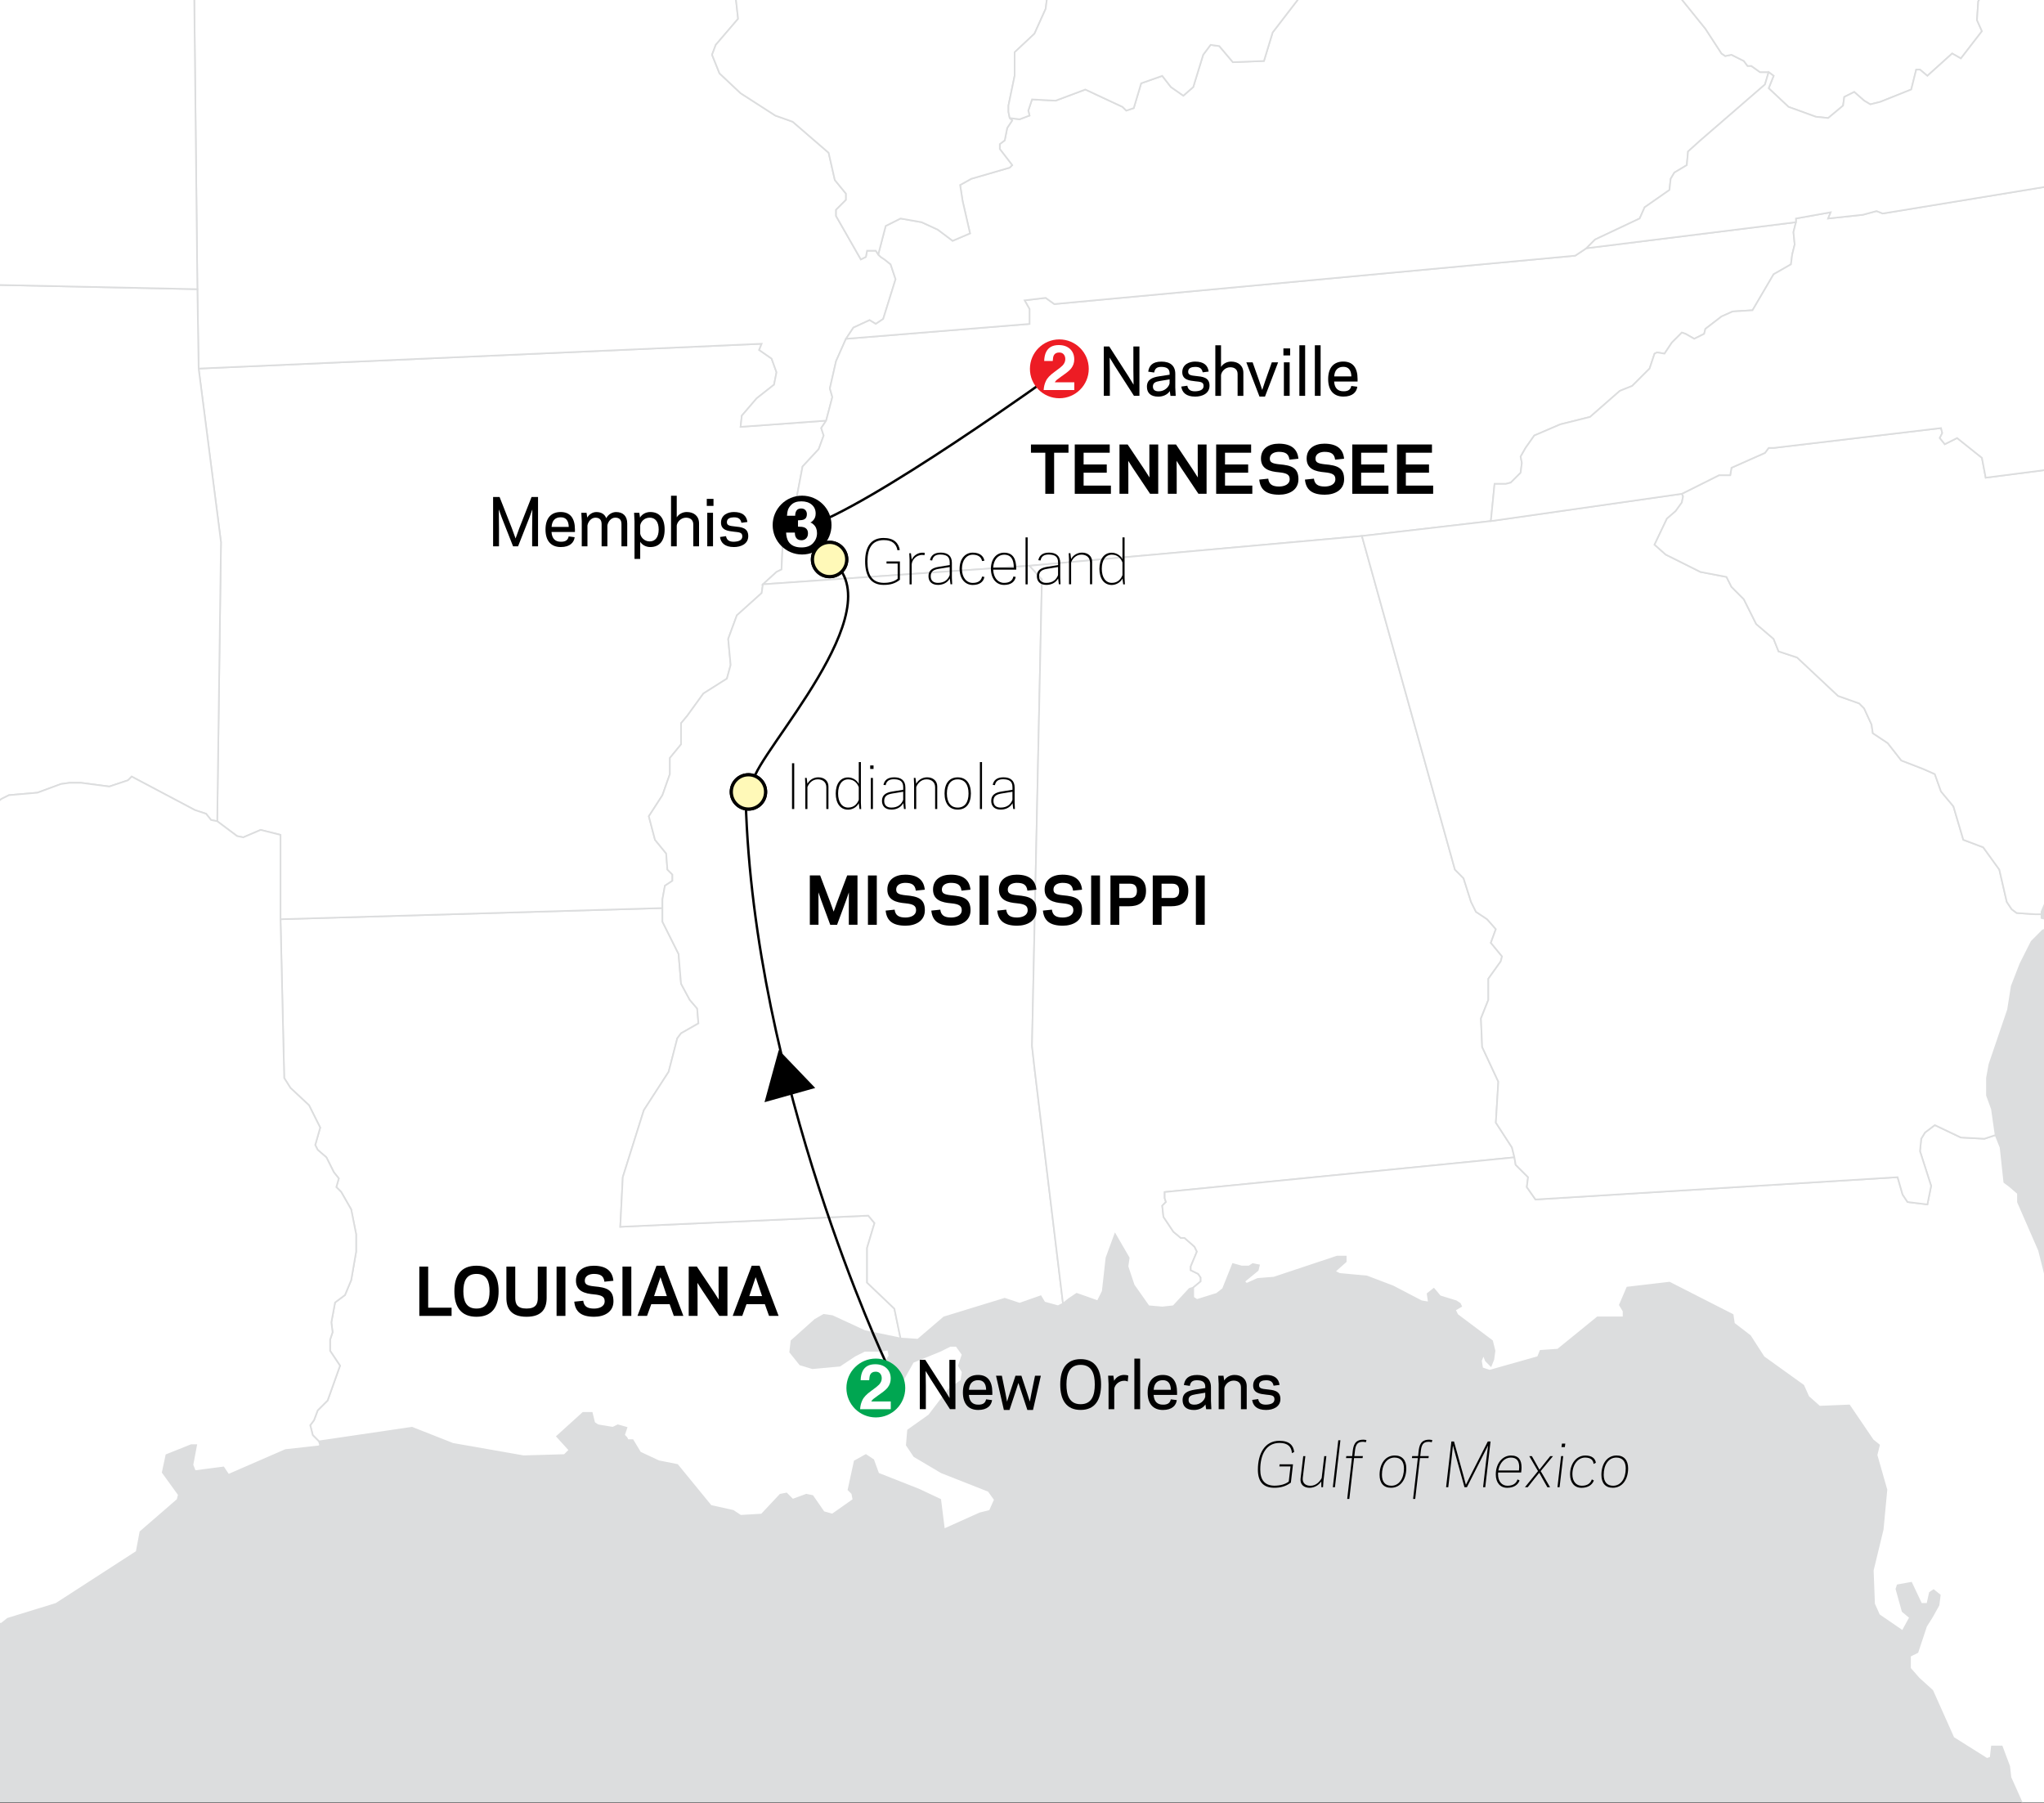 <?xml version="1.0" encoding="utf-8"?>
<!-- Generator: Adobe Illustrator 25.4.1, SVG Export Plug-In . SVG Version: 6.00 Build 0)  -->
<svg version="1.1" xmlns="http://www.w3.org/2000/svg" xmlns:xlink="http://www.w3.org/1999/xlink" x="0px" y="0px"
	 viewBox="0 0 635 560" style="enable-background:new 0 0 635 560;" xml:space="preserve">
<rect x="0" y="0" width="635" height="560" fill="#333333" stroke="none"/>
<style type="text/css">
	.st0{clip-path:url(#SVGID_00000088843321049053802090000016954883093934417283_);fill:#DCDDDE;}
	.st1{clip-path:url(#SVGID_00000088843321049053802090000016954883093934417283_);fill:#FFFFFF;stroke:#DCDDDE;stroke-width:0.5;}
	.st2{clip-path:url(#SVGID_00000088843321049053802090000016954883093934417283_);}
	.st3{clip-path:url(#SVGID_00000088843321049053802090000016954883093934417283_);fill:none;stroke:#000000;stroke-width:0.75;}
	.st4{fill:#FAD5E5;stroke:#000000;stroke-width:0.75;}
	.st5{fill:#FBC8B4;stroke:#000000;stroke-width:0.75;}
	.st6{stroke:#000000;stroke-width:0.6;}
	.st7{fill:#FFFFFF;stroke:#000000;}
	.st8{fill:#FFF9B8;}
	.st9{fill:none;stroke:#000000;}
	.st10{fill:#ED1C24;}
	.st11{fill:#FFFFFF;}
	.st12{fill:#00A651;}
</style>
<g id="Layer_1">
</g>
<g id="new_states">
</g>
<g id="routes">
</g>
<g id="Template">
	<g>
		<defs>
			<rect id="SVGID_1_" y="-0.32" width="635.37" height="560.18"/>
		</defs>
		<clipPath id="SVGID_00000046323946959341101150000006724792874495042481_">
			<use xlink:href="#SVGID_1_"  style="overflow:visible;"/>
		</clipPath>
		
			<rect x="-172.69" y="-271.64" style="clip-path:url(#SVGID_00000046323946959341101150000006724792874495042481_);fill:#DCDDDE;" width="1086.6" height="982.63"/>
		
			<polygon style="clip-path:url(#SVGID_00000046323946959341101150000006724792874495042481_);fill:#FFFFFF;stroke:#DCDDDE;stroke-width:0.5;" points="
			87.14,285.54 205.8,282.07 205.8,286.31 210.81,296.33 211.58,305.57 214.28,310.58 216.59,313.28 216.98,317.9 211.58,320.98 
			210.42,322.52 207.73,332.93 200.02,344.87 193.48,365.67 192.7,381.08 269.75,377.61 271.68,379.93 269.37,387.64 269.37,398.42 
			277.85,406.51 279.77,415.77 268.6,413.45 258.58,408.82 255.89,408.43 253.19,409.98 245.87,416.53 245.48,420 248.56,423.85 
			252.42,425.01 260.9,424.23 265.52,421.15 268.6,419.61 273.6,419.61 275.92,419.23 276.31,421.15 275.15,423.08 272.07,425.78 
			272.84,428.86 275.92,430.39 278.23,431.17 280.16,429.25 283.63,423.08 292.11,419.61 295.19,418.07 297.12,418.07 
			299.05,420.76 297.88,424.23 299.05,426.16 298.65,428.86 294.79,431.56 288.63,439.64 282.09,444.28 281.7,448.9 284.01,452.35 
			292.48,457.37 307.12,463.14 309.06,465.85 307.52,469.31 304.43,470.08 293.27,475.09 292.11,465.85 285.55,462.76 
			272.84,457.75 271.3,453.51 268.99,451.98 265.52,453.9 263.59,462.76 264.75,463.92 265.13,465.85 258.58,470.46 255.89,469.7 
			252.42,464.69 250.49,464.3 246.26,465.85 244.33,463.92 242.4,464.3 236.62,470.46 230.08,470.85 227.76,469.31 220.83,467.77 
			210.42,455.05 204.65,453.9 198.87,451.2 196.55,447.34 195.02,447.34 194.63,446.58 193.86,445.8 194.63,443.49 191.94,442.73 
			190.39,443.49 185.77,442.73 184.61,441.96 183.85,438.87 181.14,438.87 173.06,446.19 176.91,450.43 175.36,451.98 
			162.65,452.35 140.69,448.5 127.98,443.49 99.09,447.74 97.16,445.8 96.38,442.73 97.54,441.18 98.7,438.1 101.78,435.03 
			105.63,424.23 102.55,419.61 102.55,416.14 103.32,413.83 102.94,410.75 104.09,404.59 107.17,402.28 109.1,397.65 110.64,388.79 
			110.64,383.4 109.1,375.69 106.01,370.29 104.48,368.75 105.25,366.06 103.71,364.13 101.4,359.51 98.7,357.19 97.93,355.66 
			99.47,350.27 96,343.33 90.22,337.93 88.29,334.86 		"/>
		
			<polygon style="clip-path:url(#SVGID_00000046323946959341101150000006724792874495042481_);fill:#FFFFFF;stroke:#DCDDDE;stroke-width:0.5;" points="
			61.71,114.49 236.62,106.78 235.85,108.71 239.71,111.39 241.24,115.64 240.47,119.49 235.08,123.73 230.46,129.12 230.08,132.59 
			256.66,130.66 255.12,132.97 255.89,135.29 254.34,139.52 249.33,144.92 247.42,154.94 242.4,161.49 243.18,168.42 242.79,176.9 
			241.24,177.66 237.01,181.51 236.62,184.22 228.92,191.14 226.23,198.47 226.99,206.55 225.83,210.8 218.52,215.43 213.51,222.35 
			211.58,224.66 211.58,231.22 208.11,235.45 208.11,240.46 205.8,247.01 201.57,253.57 203.49,260.87 206.96,265.12 207.34,270.12 
			208.89,271.67 208.89,273.6 206.57,275.14 205.8,279.37 205.8,282.07 87.14,285.54 87.14,259.34 80.97,257.8 75.58,260.11 
			73.66,259.72 67.48,255.1 68.65,168.42 		"/>
		
			<polygon style="clip-path:url(#SVGID_00000046323946959341101150000006724792874495042481_);fill:#FFFFFF;stroke:#DCDDDE;stroke-width:0.5;" points="
			61.71,114.49 236.62,106.78 235.85,108.71 239.71,111.39 241.24,115.64 240.47,119.49 235.08,123.73 230.46,129.12 230.08,132.59 
			256.66,130.66 258.58,123.34 257.81,120.65 259.74,112.18 262.82,105.24 265.13,101.77 270.15,99.45 272.07,100.62 274.38,99.08 
			278.23,86.74 276.69,82.12 274.77,80.58 273.6,79.81 272.84,79.04 272.07,77.88 269.37,77.88 268.99,79.81 267.44,80.58 
			259.74,67.1 259.74,65.17 262.82,62.09 262.82,60.16 259.36,55.93 257.43,47.45 246.26,37.81 240.86,35.89 230.08,28.95 
			223.53,22.79 221.21,17.01 222.37,13.93 229.3,5.84 228.53,-1.1 230.46,-7.26 228.92,-10.34 219.67,-14.96 216.59,-13.42 
			213.12,-9.95 211.2,-11.49 204.65,-29.21 201.57,-32.3 190.39,-41.17 179.21,-54.26 178.45,-57.73 175.75,-65.82 174.98,-75.06 
			176.91,-80.46 176.91,-82.39 165.74,-93.56 16.64,-88.94 19.33,-84.69 23.18,-80.85 24.35,-74.29 29.74,-67.74 32.05,-66.2 
			30.89,-61.19 31.67,-59.65 47.84,-47.33 42.83,-41.17 41.68,-35 44.38,-31.92 48.61,-30 50.93,-21.51 54.78,-18.81 58.64,-18.04 
			60.17,-16.89 61.32,89.83 		"/>
		
			<polygon style="clip-path:url(#SVGID_00000046323946959341101150000006724792874495042481_);fill:#FFFFFF;stroke:#DCDDDE;stroke-width:0.5;" points="
			557.94,69.02 492.83,77.11 489.36,79.42 327.54,94.45 324.85,92.52 318.31,93.3 319.83,96 319.83,100.62 262.82,105.24 
			259.74,112.18 257.81,120.65 258.58,123.34 256.66,130.66 255.12,132.97 255.89,135.29 254.34,139.52 249.33,144.92 
			247.42,154.94 242.4,161.49 243.18,168.42 242.79,176.9 241.24,177.66 237.01,181.51 319.83,175.74 423.1,166.5 463.16,161.86 
			464.31,150.32 467.78,150.32 469.33,149.92 472.41,146.85 472.79,143.77 472.41,141.84 473.94,139.14 476.65,135.29 
			484.74,131.82 493.98,129.51 503.23,121.42 507.07,119.88 512.47,114.49 514.01,109.86 514.79,109.47 517.1,109.86 518.64,107.55 
			519.41,106.4 522.49,103.31 523.64,103.7 526.34,105.24 529.42,103.7 529.81,102.16 534.82,98.31 538.28,96.76 544.45,96.38 
			551,85.2 556.39,82.12 556.78,79.04 557.55,75.95 557.17,72.1 		"/>
		
			<polygon style="clip-path:url(#SVGID_00000046323946959341101150000006724792874495042481_);fill:#FFFFFF;stroke:#DCDDDE;stroke-width:0.5;" points="
			262.82,105.24 319.83,100.62 319.83,96 318.31,93.3 324.85,92.52 327.54,94.45 489.36,79.42 492.83,77.11 495.53,74.41 
			509.39,67.87 510.93,64.4 518.64,59.01 519.02,55.54 520.17,53.61 524.03,51.3 524.42,47.06 528.27,43.6 548.31,26.25 
			549.46,22.4 546.77,22.4 544.07,20.48 542.91,20.48 541.75,18.94 537.91,17.01 535.97,17.4 534.82,16.62 529.81,8.92 521.72,-1.1 
			520.95,-4.18 521.33,-7.26 521.33,-11.88 520.17,-18.04 518.64,-19.58 514.4,-22.67 510.16,-23.83 506.31,-29.21 504.38,-32.3 
			499.76,-28.83 498.6,-26.91 495.91,-25.36 495.13,-24.22 489.36,-23.44 482.42,-26.14 479.72,-25.75 476.65,-21.51 468.55,-27.29 
			460.46,-26.53 454.68,-28.83 452,-35.77 444.28,-41.54 440.05,-39.24 437.74,-39.24 433.88,-41.17 430.8,-41.17 429.26,-37.7 
			429.26,-35 431.57,-26.53 430.03,-23.44 425.79,-22.29 420.39,-18.04 413.84,-19.58 410.76,-17.27 410.76,-9.95 395.36,10.08 
			392.66,18.94 383.02,19.32 378.79,14.31 376.09,13.93 373.78,17.01 370.7,27.03 367.62,29.72 363.76,27.03 361.07,23.56 
			354.52,25.87 352.21,33.58 349.9,34.35 348.73,33.2 337.17,27.8 327.94,31.27 320.61,30.88 319.46,34.35 319.83,35.89 
			316.76,37.05 313.68,36.67 313.68,36.67 314.45,37.43 312.9,39.74 312.13,43.6 310.6,44.76 310.6,46.29 314.45,51.3 313.68,52.07 
			301.73,55.54 298.27,57.47 299.05,62.47 301.35,72.49 295.95,74.8 291.34,71.33 286.32,69.02 279.77,67.87 275.15,70.18 
			272.84,79.04 273.6,79.81 274.77,80.58 276.69,82.12 278.23,86.74 274.38,99.08 272.07,100.62 270.15,99.45 265.13,101.77 		"/>
		
			<polygon style="clip-path:url(#SVGID_00000046323946959341101150000006724792874495042481_);fill:#FFFFFF;stroke:#DCDDDE;stroke-width:0.5;" points="
			319.83,175.74 237.01,181.51 236.62,184.22 228.92,191.14 226.23,198.47 226.99,206.55 225.83,210.8 218.52,215.43 213.51,222.35 
			211.58,224.66 211.58,231.22 208.11,235.45 208.11,240.46 205.8,247.01 201.57,253.57 203.49,260.87 206.96,265.12 207.34,270.12 
			208.89,271.67 208.89,273.6 206.57,275.14 205.8,279.37 205.8,282.07 205.8,286.31 210.81,296.33 211.58,305.57 214.28,310.58 
			216.59,313.28 216.98,317.9 211.58,320.98 210.42,322.52 207.73,332.93 200.02,344.87 193.48,365.67 192.7,381.08 269.75,377.61 
			271.68,379.93 269.37,387.64 269.37,398.42 277.85,406.51 279.77,415.77 285.16,416.14 293.27,409.2 312.13,403.43 316.76,404.96 
			323.3,402.66 324.47,404.59 328.7,405.75 330.24,404.96 321.38,331.77 320.61,324.84 323.69,179.97 		"/>
		
			<polygon style="clip-path:url(#SVGID_00000046323946959341101150000006724792874495042481_);fill:#FFFFFF;stroke:#DCDDDE;stroke-width:0.5;" points="
			302.89,-196.04 201.18,-189.1 202.72,-186.4 210.04,-181.4 210.81,-176.77 218.13,-172.54 220.44,-164.06 220.06,-159.83 
			217.74,-154.82 215.05,-152.11 215.05,-147.88 208.5,-140.94 202.72,-139.02 200.79,-137.09 193.48,-136.71 189.63,-134.4 
			187.31,-129.39 187.7,-125.15 192.32,-120.53 193.48,-117.44 192.32,-110.13 186.92,-98.18 181.14,-94.33 179.21,-90.48 
			179.6,-86.62 176.91,-82.39 176.91,-80.46 174.98,-75.06 175.75,-65.82 178.45,-57.73 179.21,-54.26 190.39,-41.17 201.57,-32.3 
			204.65,-29.21 211.2,-11.49 213.12,-9.95 216.59,-13.42 219.67,-14.96 228.92,-10.34 230.46,-7.26 228.53,-1.1 229.3,5.84 
			222.37,13.93 221.21,17.01 223.53,22.79 230.08,28.95 240.86,35.89 246.26,37.81 257.43,47.45 259.36,55.93 262.82,60.16 
			262.82,62.09 259.74,65.17 259.74,67.1 267.44,80.58 268.99,79.81 269.37,77.88 272.07,77.88 272.84,79.04 275.15,70.18 
			279.77,67.87 286.32,69.02 291.34,71.33 295.95,74.8 301.35,72.49 299.05,62.47 298.27,57.47 301.73,55.54 313.68,52.07 
			314.45,51.3 310.6,46.29 310.6,44.76 312.13,43.6 312.9,39.74 314.45,37.43 313.68,36.67 313.29,34.73 313.29,32.81 315.21,23.56 
			315.21,16.24 321.38,10.46 324.85,2.76 325.24,-0.32 330.63,-9.95 329.08,-20.74 324.47,-29.6 326.01,-35.77 325.24,-40.01 
			326.77,-41.93 317.15,-158.67 315.21,-159.83 313.68,-162.91 311.37,-173.69 309.82,-176.77 306.35,-179.86 302.89,-187.18 		"/>
		
			<polygon style="clip-path:url(#SVGID_00000046323946959341101150000006724792874495042481_);fill:#FFFFFF;stroke:#DCDDDE;stroke-width:0.5;" points="
			61.32,89.83 -228.01,83.67 -266.15,81.35 -267.69,105.24 -150.18,112.18 -153.26,207.33 -149.03,208.11 -146.72,210.03 
			-140.94,217.34 -138.24,218.5 -130.15,217.74 -127.45,215.43 -122.83,217.74 -121.68,220.04 -122.06,222.35 -119.75,225.82 
			-118.59,226.6 -107.8,228.52 -103.95,230.45 -101.64,230.45 -100.87,229.67 -97.79,228.91 -95.09,232.76 -90.85,234.69 
			-88.15,231.6 -77.75,233.14 -77.75,234.69 -73.13,238.54 -71.59,239.3 -71.59,244.32 -63.89,245.86 -62.34,240.85 -59.26,239.69 
			-49.63,247.01 -48.09,247.01 -43.86,243.93 -40.38,243.93 -40,245.86 -40.77,250.09 -39.22,253.17 -36.53,251.24 -36.91,248.55 
			-33.83,244.32 -29.98,242.01 -28.44,242.39 -28.05,245.47 -23.43,247.01 -21.5,247.01 -19.96,244.7 -16.88,245.08 -16.11,245.86 
			-16.11,247.01 -12.26,248.93 -6.09,253.17 0.46,248.17 2.77,247.01 11.63,246.24 18.95,243.54 21.65,243.16 25.11,243.16 
			33.97,244.32 39.75,242.39 40.91,241.23 60.56,251.64 64.03,252.79 65.57,254.72 67.48,255.1 68.65,168.42 61.71,114.49 		"/>
		
			<polygon style="clip-path:url(#SVGID_00000046323946959341101150000006724792874495042481_);fill:#FFFFFF;stroke:#DCDDDE;stroke-width:0.5;" points="
			319.83,175.74 323.69,179.97 320.61,324.84 321.38,331.77 330.24,404.96 332.17,403.43 334.48,401.89 341.03,404.2 342.57,401.12 
			343.73,390.72 346.42,383.4 350.66,390.72 350.28,393.4 352.21,399.19 356.83,405.75 361.07,406.13 364.54,405.75 369.54,400.35 
			370.7,399.96 373.01,398.04 373.01,396.87 372.24,395.71 369.92,394.57 369.92,393.4 371.84,388.79 371.08,387.25 368,384.55 
			366.85,384.55 364.54,382.63 361.45,378 361.07,374.53 362.22,373.38 361.83,372.22 361.83,370.29 470.48,359.51 469.71,356.43 
			464.71,348.72 465.48,336 460.46,325.23 460.08,316.36 462.38,310.58 462.38,304.03 466.23,298.64 466.63,297.09 463.16,292.86 
			464.71,288.62 462,285.54 458.53,283.23 457,280.14 454.68,272.83 452,270.12 423.1,166.5 		"/>
		
			<polygon style="clip-path:url(#SVGID_00000046323946959341101150000006724792874495042481_);fill:#FFFFFF;stroke:#DCDDDE;stroke-width:0.5;" points="
			470.48,359.51 361.83,370.29 361.83,372.22 362.22,373.38 361.07,374.53 361.45,378 364.54,382.63 366.85,384.55 368,384.55 
			371.08,387.25 371.84,388.79 369.92,393.4 369.92,394.57 372.24,395.71 373.01,396.87 373.01,398.04 370.7,399.96 370.7,403.04 
			371.84,403.81 378.02,401.89 379.95,400.35 382.26,394.57 383.02,392.65 385.72,393.4 388.04,393.4 389.19,392.65 391.11,393.03 
			390.73,394.57 386.49,398.04 387.26,398.81 390.73,397.26 395.74,396.87 415.39,390.33 418.08,390.33 418.08,391.87 
			414.62,394.95 416.15,395.71 424.64,396.5 432.73,399.58 441.59,404.2 443.9,404.59 443.51,401.89 445.44,400.35 447.37,402.66 
			452.37,404.2 453.53,404.96 453.91,405.75 452,406.9 452.75,408.43 463.54,416.53 464.31,419.61 463.93,422.31 463.16,424.23 
			461.62,422.69 460.85,420.76 460.08,422.69 460.46,425.01 462.77,425.78 477.8,421.54 478.58,419.61 483.97,419.23 496.3,409.2 
			504.38,409.2 504.38,407.28 503.23,405.35 505.54,399.96 518.64,398.42 538.28,408.43 538.68,411.13 543.69,414.98 547.92,421.54 
			560.24,430.39 561.79,433.87 565.26,436.95 574.5,436.57 581.82,447.34 583.75,448.9 582.98,451.98 586.06,462.76 584.9,475.09 
			581.82,487.81 582.22,498.21 583.75,501.66 591.07,506.68 593.38,502.44 591.07,500.52 589.14,493.58 589.52,492.43 
			593.76,491.66 596.85,498.21 598.77,498.21 599.54,494.74 600.7,493.96 602.63,495.51 602.24,498.59 600.32,502.06 598.39,505.14 
			595.7,513.23 593.38,514.38 593.38,518.24 596.08,521.33 600.32,525.18 606.86,539.81 617.27,546.36 618.42,545.97 618.81,542.51 
			621.89,542.51 624.2,548.67 624.59,552.14 628.05,559.86 632.3,562.54 636.91,564.08 644.62,584.89 646.54,586.04 656.94,588.35 
			661.19,590.67 672.75,604.92 677.75,608.77 679.68,608.77 682.76,610.32 683.53,613.01 681.22,613.78 679.3,613.01 678.14,613.01 
			676.6,613.78 676.2,615.72 677.75,617.64 683.53,618.79 686.62,616.87 691.24,616.49 708.19,609.93 712.04,603 712.42,601.45 
			710.11,592.21 710.5,587.59 713.96,579.5 717.43,580.27 713.2,563.32 714.35,554.84 713.59,539.04 710.11,526.33 707.8,521.71 
			695.86,506.3 688.54,488.96 679.3,476.63 679.68,475.09 678.91,472.01 675.82,465.46 675.82,462.38 678.91,458.14 678.91,456.21 
			666.97,439.64 660.03,433.09 655.41,430.39 654.26,428.09 646.54,417.69 636.15,399.19 633.45,388.41 626.9,373.38 626.9,370.68 
			624.2,368.37 622.66,367.22 621.5,356.43 619.96,352.58 616.49,353.73 609.18,353.34 601.08,349.49 598.01,351.81 596.85,353.73 
			596.47,357.59 599.93,368.37 598.77,374.14 592.61,373.38 591.07,371.07 589.52,365.67 477.03,372.6 474.33,368.75 474.72,365.67 
			470.86,361.82 		"/>
		
			<polygon style="clip-path:url(#SVGID_00000046323946959341101150000006724792874495042481_);fill:#FFFFFF;stroke:#DCDDDE;stroke-width:0.5;" points="
			423.1,166.5 452,270.12 454.68,272.83 457,280.14 458.53,283.23 462,285.54 464.71,288.62 463.16,292.86 466.63,297.09 
			466.23,298.64 462.38,304.03 462.38,310.58 460.08,316.36 460.46,325.23 465.48,336 464.71,348.72 469.71,356.43 470.48,359.51 
			470.86,361.82 474.72,365.67 474.33,368.75 477.03,372.6 589.52,365.67 591.07,371.07 592.61,373.38 598.77,374.14 599.93,368.37 
			596.47,357.59 596.85,353.73 598.01,351.81 601.08,349.49 609.18,353.34 616.49,353.73 619.96,352.58 618.81,344.48 
			617.27,340.25 617.27,334.86 618.04,330.62 623.81,313.66 624.97,306.33 627.66,299.4 631.14,292.48 634.6,289.01 636.53,288.24 
			637.3,285.91 634.22,285.16 634.22,284 632.3,284 626.51,283.6 624.97,282.45 623.43,280.14 621.12,270.12 616.11,263.19 
			609.94,260.87 606.86,250.48 603.01,245.86 601.08,240.46 597.62,238.92 590.68,236.23 586.45,230.83 581.82,227.75 
			581.43,225.06 579.12,220.04 577.58,218.5 571.04,216.18 558.32,204.25 552.54,202.33 551,198.47 545.6,193.85 541.75,186.15 
			537.91,182.29 536.36,179.21 528.27,177.66 517.48,172.27 514.01,169.19 517.86,161.11 520.56,158.78 522.49,156.1 522.88,154.17 
			522.49,153.39 463.16,161.86 		"/>
		
			<polygon style="clip-path:url(#SVGID_00000046323946959341101150000006724792874495042481_);fill:#FFFFFF;stroke:#DCDDDE;stroke-width:0.5;" points="
			634.22,284 632.3,284 626.51,283.6 624.97,282.45 623.43,280.14 621.12,270.12 616.11,263.19 609.94,260.87 606.86,250.48 
			603.01,245.86 601.08,240.46 597.62,238.92 590.68,236.23 586.45,230.83 581.82,227.75 581.43,225.06 579.12,220.04 577.58,218.5 
			571.04,216.18 558.32,204.25 552.54,202.33 551,198.47 545.6,193.85 541.75,186.15 537.91,182.29 536.36,179.21 528.27,177.66 
			517.48,172.27 514.01,169.19 517.86,161.11 520.56,158.78 522.49,156.1 522.88,154.17 522.49,153.39 534.06,147.61 537.52,147.61 
			537.91,145.3 548.31,140.68 549.46,139.14 551,139.14 603.01,132.97 603.4,134.52 602.63,136.06 604.18,137.98 608.01,136.06 
			615.72,142.22 616.89,148.39 661.57,142.61 714.35,179.21 712.42,180.36 708.19,183.06 704.72,188.07 699.71,194.23 
			696.25,201.93 694.33,207.33 694.33,212.72 694.33,217.34 692.78,218.89 691.62,221.19 688.16,221.59 686.23,223.9 683.53,226.98 
			680.84,231.22 678.91,234.69 672.36,239.3 668.5,245.08 665.04,248.17 660.42,251.64 657.33,254.72 655.02,256.64 651.16,258.56 
			648.85,259.34 647.7,260.87 648.09,262.43 647.31,263.19 645.38,267.05 642.31,270.12 639.22,270.12 638.46,270.9 638.07,271.67 
			638.84,272.83 640.38,273.21 641.15,273.98 640.77,275.91 638.84,277.06 635.37,280.54 634.22,283.23 		"/>
		
			<polygon style="clip-path:url(#SVGID_00000046323946959341101150000006724792874495042481_);fill:#FFFFFF;stroke:#DCDDDE;stroke-width:0.5;" points="
			463.16,161.86 464.31,150.32 467.78,150.32 469.33,149.92 472.41,146.85 472.79,143.77 472.41,141.84 473.94,139.14 
			476.65,135.29 484.74,131.82 493.98,129.51 503.23,121.42 507.07,119.88 512.47,114.49 514.01,109.86 514.79,109.47 517.1,109.86 
			518.64,107.55 519.41,106.4 522.49,103.31 523.64,103.7 526.34,105.24 529.42,103.7 529.81,102.16 534.82,98.31 538.28,96.76 
			544.45,96.38 551,85.2 556.39,82.12 556.78,79.04 557.55,75.95 557.17,72.1 557.94,69.02 557.94,67.87 568.73,65.94 567.95,67.87 
			578.74,66.71 582.98,65.56 584.9,66.32 688.16,49.38 786.4,30.5 787.94,32.42 788.71,33.96 791.41,35.5 793.33,36.27 
			794.87,38.58 796.42,40.13 798.34,44.76 797.57,46.29 797.96,46.67 796.42,46.67 796.03,45.14 792.95,45.91 791.02,45.91 
			789.1,45.14 787.55,45.51 788.71,47.45 788.32,48.61 779.07,52.84 777.16,54.77 773.68,58.24 767.9,59.01 766.74,62.86 
			766.74,64.02 767.9,64.4 769.83,64.02 775.99,60.93 782.16,59.39 785.63,57.08 791.41,57.47 792.18,58.24 791.41,61.7 
			792.18,63.24 793.72,64.4 796.03,63.63 796.8,61.7 800.27,57.47 803.35,57.47 805.27,62.09 806.05,69.79 806.82,72.1 
			806.82,73.65 801.81,77.5 800.65,80.58 799.89,82.51 796.03,85.59 793.33,86.74 790.25,88.67 783.7,88.28 781.38,87.51 
			780.62,88.28 779.84,88.28 778.7,85.2 778.7,83.67 777.53,82.51 775.99,82.12 774.84,83.28 775.99,89.05 774.84,90.98 
			774.06,90.22 775.99,92.91 778.7,93.3 781.38,96.38 779.47,99.85 780.62,101.77 773.3,111.02 770.99,111.39 766.74,109.86 
			763.67,109.86 763.28,111.39 765.98,113.33 774.06,112.95 779.07,111.39 786.4,107.94 787.16,105.24 789.1,106.01 791.79,108.32 
			789.1,114.49 783.32,121.03 776.38,122.19 773.68,123.73 765.59,124.89 759.04,136.06 755.96,136.44 755.96,137.98 756.35,138.38 
			748.65,143.38 744.41,148.77 740.18,158.41 737.85,169.96 735.93,173.04 732.07,174.59 715.89,177.66 714.35,179.21 
			661.57,142.61 616.89,148.39 615.72,142.22 608.01,136.06 604.18,137.98 602.63,136.06 603.4,134.52 603.01,132.97 551,139.14 
			549.46,139.14 548.31,140.68 537.91,145.3 537.52,147.61 534.06,147.61 522.49,153.39 		"/>
		
			<polygon style="clip-path:url(#SVGID_00000046323946959341101150000006724792874495042481_);fill:#FFFFFF;stroke:#DCDDDE;stroke-width:0.5;" points="
			-8.41,-231.87 -8.78,-321.63 -21.12,-333.58 -21.5,-337.82 -15.35,-344.36 -13.03,-349.37 -13.42,-353.62 -13.8,-360.93 
			-13.03,-367.48 -18.81,-384.82 -19.2,-388.67 -19.2,-397.53 -20.73,-402.54 -21.5,-427.19 -24.2,-441.45 -28.44,-446.07 
			-31.52,-461.87 -31.9,-475.74 -30.75,-483.83 -29.59,-487.3 -33.06,-498.86 -33.45,-502.71 33.2,-503.09 33.59,-514.27 
			34.36,-520.82 39.37,-520.82 46.3,-518.12 47.07,-507.34 49.01,-500.01 48.61,-493.46 55.93,-488.07 58.64,-488.84 63.64,-488.07 
			65.95,-485.37 71.73,-486.14 77.9,-484.99 79.44,-482.68 79.44,-480.75 89.07,-481.14 92.15,-484.99 106.4,-485.76 
			115.65,-483.06 117.97,-483.06 116.43,-480.37 119.5,-477.67 121.05,-478.44 122.59,-476.9 124.12,-470.35 127.6,-468.42 
			131.45,-473.04 133.37,-474.2 137.23,-473.04 139.54,-468.42 147.25,-466.49 149.56,-463.41 153.02,-460.72 158.03,-460.72 
			163.04,-461.87 175.75,-470.73 177.68,-469.57 181.14,-465.34 200.41,-465.72 203.49,-464.95 205.8,-463.41 210.81,-459.94 
			215.05,-461.87 223.53,-462.26 218.52,-457.63 207.34,-451.08 201.18,-449.54 196.55,-447.62 191.55,-442.61 181.53,-438.37 
			177.29,-434.9 161.11,-417.18 138,-395.99 135.3,-392.52 132.99,-390.21 133.76,-363.63 131.06,-360.55 127.98,-359.01 
			117.97,-350.92 117.58,-346.68 116.43,-345.52 113.72,-338.2 119.12,-335.51 122.59,-329.34 119.5,-323.56 119.88,-318.55 
			119.12,-310.46 119.12,-297.36 121.05,-294.67 124.9,-291.97 125.67,-289.66 134.91,-288.12 136.45,-286.96 136.84,-284.65 
			139.15,-283.11 149.94,-278.48 153.41,-270.78 163.04,-263.46 174.22,-255.75 175.75,-253.06 175.36,-246.89 176.53,-238.03 		"/>
		
			<polygon style="clip-path:url(#SVGID_00000046323946959341101150000006724792874495042481_);fill:#FFFFFF;stroke:#DCDDDE;stroke-width:0.5;" points="
			201.18,-189.1 199.64,-193.73 196.17,-196.81 185,-200.66 181.53,-214.15 179.6,-220.31 182.69,-224.93 182.69,-228.02 
			178.45,-231.87 176.53,-238.03 175.36,-246.89 175.75,-253.06 174.22,-255.75 163.04,-263.46 153.41,-270.78 149.94,-278.48 
			139.15,-283.11 136.84,-284.65 136.45,-286.96 134.91,-288.12 125.67,-289.66 124.9,-291.97 121.05,-294.67 119.12,-297.36 
			119.12,-310.46 119.88,-318.55 119.5,-323.56 122.59,-329.34 119.12,-335.51 113.72,-338.2 116.43,-345.52 117.58,-346.68 
			117.97,-350.92 127.98,-359.01 131.06,-360.55 133.76,-363.63 132.99,-390.21 135.3,-392.52 138,-395.99 141.47,-394.06 
			146.09,-393.29 151.87,-393.68 161.11,-399.07 178.45,-407.93 181.53,-408.32 182.69,-406.39 182.69,-402.54 181.14,-400.23 
			181.14,-397.92 179.21,-390.98 185.77,-394.06 189.24,-394.06 193.48,-390.21 197.33,-390.98 199.26,-388.29 204.26,-387.52 
			206.57,-385.59 208.11,-379.81 210.42,-378.66 242.79,-372.1 246.64,-372.1 253.58,-366.32 258.2,-366.32 259.74,-364.78 
			261.28,-366.32 263.59,-366.32 271.68,-364.78 276.69,-363.24 278.62,-361.32 277.85,-360.16 277.46,-358.62 282.85,-357.08 
			289.01,-354 289.79,-349.37 287.86,-337.05 289.01,-336.66 295.19,-337.82 295.95,-337.05 295.19,-334.35 293.27,-332.42 
			294.79,-326.64 300.19,-323.56 299.42,-322.79 292.11,-315.47 287.48,-306.22 285.94,-299.67 285.16,-296.59 286.71,-295.44 
			292.11,-298.13 297.88,-308.92 304.05,-313.93 307.12,-315.47 307.9,-318.16 310.6,-320.48 312.13,-323.56 311.75,-327.03 
			312.13,-329.73 313.68,-330.88 315.21,-333.96 316.76,-335.51 318.68,-335.89 319.83,-333.96 319.07,-327.8 314.05,-315.47 
			311.75,-312.39 310.6,-307.76 310.6,-305.07 305.97,-295.05 305.97,-286.19 305.59,-280.03 300.97,-275.4 299.81,-272.32 
			301.35,-265.39 301.73,-253.44 299.81,-250.74 295.95,-238.42 298.27,-220.31 303.28,-207.99 302.12,-206.05 302.89,-203.36 
			302.5,-201.43 302.89,-196.04 		"/>
		
			<polygon style="clip-path:url(#SVGID_00000046323946959341101150000006724792874495042481_);fill:#FFFFFF;stroke:#DCDDDE;stroke-width:0.5;" points="
			340.26,-161.75 415.77,-171.38 416.15,-169.07 463.93,-175.24 464.71,-177.55 470.48,-189.1 472.79,-192.19 472.41,-199.89 
			474.33,-206.05 480.49,-211.07 480.49,-217.62 481.65,-218.77 481.65,-222.24 485.12,-225.31 486.66,-221.85 487.82,-221.47 
			490.13,-223.01 491.28,-224.55 492.06,-228.02 490.89,-234.57 491.68,-243.04 489.36,-248.43 487.82,-260.38 477.03,-288.51 
			466.23,-291.97 462,-289.27 457,-284.26 444.28,-265.39 443.12,-265.39 441.97,-266.16 436.96,-268.08 435.42,-269.62 
			433.49,-273.86 435.04,-281.57 437.34,-285.04 443.51,-288.89 445.06,-292.36 445.44,-295.05 446.21,-298.52 449.29,-300.06 
			452,-306.22 452,-318.55 450.06,-324.72 448.13,-328.18 444.28,-332.81 443.12,-335.12 443.9,-338.2 448.13,-339.74 448.9,-340.9 
			443.9,-349.76 439.66,-352.07 426.95,-357.08 417.69,-358.62 414.62,-362.47 407.3,-364.01 400.36,-366.32 395.36,-369.79 
			392.27,-367.1 388.42,-365.55 384.56,-358.62 384.56,-353.23 385.33,-350.92 386.87,-350.92 387.65,-348.6 386.11,-347.83 
			383.02,-346.29 380.71,-344.75 378.02,-341.28 375.32,-336.27 376.09,-330.88 376.86,-325.87 373.78,-320.09 369.54,-317.78 
			368.78,-322.02 370.7,-327.03 368.78,-332.42 369.54,-334.35 369.15,-335.89 367.23,-334.73 364.92,-330.88 364.15,-326.26 
			362.6,-323.56 359.9,-323.56 355.28,-319.71 353.74,-316.24 352.97,-313.54 349.12,-308.92 348.73,-301.22 348.35,-292.36 
			347.59,-287.35 344.5,-280.8 341.8,-276.95 342.57,-272.71 346.04,-261.92 344.12,-255.37 346.81,-249.59 353.74,-234.95 
			358.75,-223.01 358.75,-213 361.07,-210.68 361.07,-209.14 359.53,-207.6 358.37,-197.19 356.44,-189.88 353.74,-182.55 
			347.59,-168.3 342.19,-163.68 		"/>
		
			<polygon style="clip-path:url(#SVGID_00000046323946959341101150000006724792874495042481_);fill:#FFFFFF;stroke:#DCDDDE;stroke-width:0.5;" points="
			-8.41,-231.87 176.53,-238.03 178.45,-231.87 182.69,-228.02 182.69,-224.93 179.6,-220.31 181.53,-214.15 185,-200.66 
			196.17,-196.81 199.64,-193.73 201.18,-189.1 202.72,-186.4 210.04,-181.4 210.81,-176.77 218.13,-172.54 220.44,-164.06 
			220.06,-159.83 217.74,-154.82 215.05,-152.11 215.05,-147.88 208.5,-140.94 202.72,-139.02 200.79,-137.09 193.48,-136.71 
			189.63,-134.4 187.31,-129.39 187.7,-125.15 192.32,-120.53 193.48,-117.44 192.32,-110.13 186.92,-98.18 181.14,-94.33 
			179.21,-90.48 179.6,-86.62 176.91,-82.39 165.74,-93.56 16.64,-88.94 15.1,-91.24 13.94,-96.64 15.1,-100.5 12.4,-104.35 
			11.24,-108.2 13.94,-112.05 12.4,-115.9 7.39,-118.6 8.55,-126.31 10.09,-130.54 8.55,-134.4 3.54,-138.25 2,-142.48 
			3.54,-146.34 -0.7,-150.19 -3.01,-158.29 -6.86,-161.75 -4.55,-168.68 -4.55,-172.15 -9.95,-175.24 -9.95,-180.24 -9.95,-181.4 
			-10.72,-186.4 -14.57,-195.65 -10.72,-204.51 -11.49,-208.75 -8.78,-211.07 -10.33,-218.39 -13.03,-221.08 -11.1,-226.09 
			-12.63,-228.79 -13.8,-231.87 -10.72,-232.26 		"/>
		
			<polygon style="clip-path:url(#SVGID_00000046323946959341101150000006724792874495042481_);fill:#FFFFFF;stroke:#DCDDDE;stroke-width:0.5;" points="
			317.15,-158.67 326.77,-41.93 325.24,-40.01 326.01,-35.77 324.47,-29.6 329.08,-20.74 330.63,-9.95 325.24,-0.32 324.85,2.76 
			321.38,10.46 315.21,16.24 315.21,23.56 313.29,32.81 313.29,34.73 313.68,36.67 313.68,36.67 316.76,37.05 319.83,35.89 
			319.46,34.35 320.61,30.88 327.94,31.27 337.17,27.8 348.73,33.2 349.9,34.35 352.21,33.58 354.52,25.87 361.07,23.56 
			363.76,27.03 367.62,29.72 370.7,27.03 373.78,17.01 376.09,13.93 378.79,14.31 383.02,19.32 392.66,18.94 395.36,10.08 
			410.76,-9.95 410.76,-17.27 413.84,-19.58 420.39,-18.04 425.79,-22.29 430.03,-23.44 431.57,-26.53 429.26,-35 429.26,-37.7 
			430.8,-41.17 416.15,-169.07 415.77,-171.38 340.26,-161.75 337.95,-159.83 332.17,-157.51 329.08,-155.97 322.15,-154.82 		"/>
		
			<polygon style="clip-path:url(#SVGID_00000046323946959341101150000006724792874495042481_);fill:#FFFFFF;stroke:#DCDDDE;stroke-width:0.5;" points="
			625.36,-100.5 728.61,-120.53 761.36,-126.31 761.74,-126.69 762.9,-127.46 763.28,-130.54 766.74,-134.01 770.99,-134.4 
			774.06,-133.63 783.7,-140.17 784.86,-145.57 791.02,-151.74 796.8,-155.21 797.19,-156.36 791.79,-160.21 789.86,-162.52 
			786.79,-163.68 785.63,-165.21 781.77,-166.38 779.84,-172.15 775.23,-172.92 774.45,-173.69 774.06,-182.55 776.38,-184.1 
			775.99,-189.1 772.91,-192.19 772.91,-193.73 773.68,-195.27 778.31,-199.51 779.47,-206.82 779.47,-209.14 782.16,-213.37 
			784.08,-214.15 781.01,-216.85 771.76,-217.62 771.37,-218.77 769.83,-220.31 768.67,-223.78 763.67,-233.02 761.36,-233.8 
			759.81,-235.34 758.65,-234.95 757.5,-236.11 756.35,-238.8 753.66,-240.73 595.7,-209.14 593,-221.85 584.53,-213.76 
			582.98,-213 581.82,-214.53 580.28,-214.53 578.36,-209.52 571.42,-203.36 568.33,-201.43 579.89,-136.71 587.21,-93.18 		"/>
		
			<polygon style="clip-path:url(#SVGID_00000046323946959341101150000006724792874495042481_);fill:#FFFFFF;stroke:#DCDDDE;stroke-width:0.5;" points="
			784.08,-214.15 816.06,-202.97 818.38,-197.58 816.06,-195.27 814.52,-193.34 813.75,-190.26 814.14,-184.86 811.82,-184.48 
			810.28,-183.33 807.59,-177.16 807.59,-174.85 808.36,-174.47 809.9,-175.24 810.67,-177.16 815.68,-181.78 818.75,-181.4 
			825.69,-181.4 828.01,-183.33 834.56,-184.86 839.95,-187.56 843.8,-189.49 848.04,-193.73 865.76,-205.67 870.39,-208.75 
			874.23,-211.83 877.32,-213 879.25,-215.3 883.11,-217.62 885.41,-219.15 887.34,-223.39 887.72,-224.93 886.95,-225.71 
			883.11,-221.85 879.25,-220.7 874.62,-218.77 871.92,-216.45 870.39,-213.37 866.15,-211.45 865.38,-212.6 866.92,-215.68 
			870,-219.15 873.47,-224.93 872.31,-226.09 869.24,-223.01 867.3,-219.93 864.61,-217.22 854.59,-211.83 841.87,-205.28 
			831.48,-200.27 827.63,-198.35 823.77,-192.95 821.46,-194.5 820.68,-198.35 822.22,-202.97 825.69,-205.67 821.84,-209.52 
			827.63,-215.68 828.01,-218.39 825.31,-221.47 820.68,-257.68 819.15,-258.84 819.53,-292.74 815.68,-300.83 812.97,-308.92 
			812.97,-315.85 810.67,-327.8 806.82,-333.96 804.5,-333.96 805.27,-332.42 804.13,-332.04 802.96,-333.96 803.74,-340.51 
			797.57,-354.39 797.19,-359.78 799.49,-364.78 797.57,-375.19 792.18,-389.44 791.79,-390.98 789.86,-393.29 791.02,-395.61 
			788.32,-400.23 788.32,-400.23 742.1,-388.67 741.32,-390.21 739.39,-389.44 735.93,-387.52 724.75,-375.96 713.59,-360.55 
			711.66,-357.85 712.8,-355.54 710.88,-349.37 708.57,-347.06 697.01,-335.51 695.86,-333.19 697.4,-328.57 698.56,-327.8 
			701.64,-328.18 703.95,-326.64 704.33,-324.33 702.03,-321.63 703.17,-317.78 705.88,-313.54 705.1,-306.61 697.8,-303.53 
			687,-291.97 678.91,-289.27 660.42,-283.88 654.26,-286.19 648.48,-287.35 638.84,-286.19 628.83,-284.26 618.04,-280.03 
			613.03,-276.56 611.11,-270.78 611.11,-266.54 618.42,-258.45 619.58,-257.3 620.34,-253.44 619.19,-250.36 616.49,-248.43 
			613.8,-241.5 598.77,-226.09 593,-221.85 595.7,-209.14 753.66,-240.73 756.35,-238.8 757.5,-236.11 758.65,-234.95 
			759.81,-235.34 761.36,-233.8 763.67,-233.02 768.67,-223.78 769.83,-220.31 771.37,-218.77 771.76,-217.62 781.01,-216.85 		"/>
		
			<polygon style="clip-path:url(#SVGID_00000046323946959341101150000006724792874495042481_);fill:#FFFFFF;stroke:#DCDDDE;stroke-width:0.5;" points="
			820.68,-257.68 843.04,-263.07 845.34,-260.76 846.12,-261.15 846.5,-263.07 879.64,-271.55 887.72,-244.19 886.57,-241.5 
			885.79,-239.96 886.17,-238.8 886.57,-237.65 882.32,-236.88 871.16,-232.26 868.07,-232.64 866.92,-231.48 866.92,-229.56 
			865.76,-229.17 859.21,-228.02 849.97,-223.78 848.81,-225.31 843.42,-219.15 830.71,-208.36 825.69,-205.67 821.84,-209.52 
			827.63,-215.68 828.01,-218.39 825.31,-221.47 		"/>
		
			<polygon style="clip-path:url(#SVGID_00000046323946959341101150000006724792874495042481_);fill:#FFFFFF;stroke:#DCDDDE;stroke-width:0.5;" points="
			-219.54,-65.43 31.67,-59.65 47.84,-47.33 42.83,-41.17 41.68,-35 44.38,-31.92 48.61,-30 50.93,-21.51 54.78,-18.81 
			58.64,-18.04 60.17,-16.89 61.32,89.83 -228.01,83.67 		"/>
		
			<polygon style="clip-path:url(#SVGID_00000046323946959341101150000006724792874495042481_);fill:#FFFFFF;stroke:#DCDDDE;stroke-width:0.5;" points="
			-290.42,-120.91 -281.95,-219.53 -83.15,-209.14 -77.75,-201.43 -71.21,-201.43 -66.19,-202.59 -62.34,-199.89 -59.26,-193.34 
			-54.25,-192.19 -48.85,-193.34 -43.86,-197.19 -37.3,-197.19 -33.45,-196.04 -17.65,-185.64 -9.95,-180.24 -9.95,-175.24 
			-4.55,-172.15 -4.55,-168.68 -6.86,-161.75 -3.01,-158.29 -0.7,-150.19 3.54,-146.34 2,-142.48 3.54,-138.25 8.55,-134.4 
			10.09,-130.54 8.55,-126.31 7.39,-118.6 12.4,-115.9 13.94,-112.05 11.24,-108.2 12.4,-104.35 15.1,-100.5 13.94,-96.64 
			15.1,-91.24 16.64,-88.94 19.33,-84.69 23.18,-80.85 24.35,-74.29 29.74,-67.74 32.05,-66.2 30.89,-61.19 31.67,-59.65 
			-219.54,-65.43 -216.45,-114.75 -290.42,-120.91 		"/>
		
			<polygon style="clip-path:url(#SVGID_00000046323946959341101150000006724792874495042481_);fill:#FFFFFF;stroke:#DCDDDE;stroke-width:0.5;" points="
			-281.95,-219.53 -273.85,-317.01 -269.62,-364.78 -13.42,-353.62 -13.03,-349.37 -15.35,-344.36 -21.5,-337.82 -21.12,-333.58 
			-8.78,-321.63 -8.41,-231.87 -10.72,-232.26 -13.8,-231.87 -12.63,-228.79 -11.1,-226.09 -13.03,-221.08 -10.33,-218.39 
			-8.78,-211.07 -11.49,-208.75 -10.72,-204.51 -14.57,-195.65 -10.72,-186.4 -9.95,-181.4 -9.95,-180.24 -17.65,-185.64 
			-33.45,-196.04 -37.3,-197.19 -43.86,-197.19 -48.85,-193.34 -54.25,-192.19 -59.26,-193.34 -62.34,-199.89 -66.19,-202.59 
			-71.21,-201.43 -77.75,-201.43 -83.15,-209.14 		"/>
		
			<polygon style="clip-path:url(#SVGID_00000046323946959341101150000006724792874495042481_);fill:#FFFFFF;stroke:#DCDDDE;stroke-width:0.5;" points="
			67.48,255.1 65.57,254.72 64.03,252.79 60.56,251.64 40.91,241.23 39.75,242.39 33.97,244.32 25.11,243.16 21.65,243.16 
			18.95,243.54 11.63,246.24 2.77,247.01 0.46,248.17 -6.09,253.17 -12.26,248.93 -16.11,247.01 -16.11,245.86 -16.88,245.08 
			-19.96,244.7 -21.5,247.01 -23.43,247.01 -28.05,245.47 -28.44,242.39 -29.98,242.01 -33.83,244.32 -36.91,248.55 -36.53,251.24 
			-39.22,253.17 -40.77,250.09 -40,245.86 -40.38,243.93 -43.86,243.93 -48.09,247.01 -49.63,247.01 -59.26,239.69 -62.34,240.85 
			-63.89,245.86 -71.59,244.32 -71.59,239.3 -73.13,238.54 -77.75,234.69 -77.75,233.14 -88.15,231.6 -90.85,234.69 -95.09,232.76 
			-97.79,228.91 -100.87,229.67 -101.64,230.45 -103.95,230.45 -107.8,228.52 -118.59,226.6 -119.75,225.82 -122.06,222.35 
			-121.68,220.04 -122.83,217.74 -127.45,215.43 -130.15,217.74 -138.24,218.5 -140.94,217.34 -146.72,210.03 -149.03,208.11 
			-153.26,207.33 -150.18,112.18 -267.69,105.24 -269.62,105.24 -287.34,327.15 -434.9,313.28 -435.66,314.05 -434.51,315.59 
			-434.12,316.36 -435.66,319.44 -434.12,323.3 -433.36,324.07 -425.65,329.08 -423.72,334.08 -420.64,341.02 -412.93,346.03 
			-390.2,373.38 -370.93,388.79 -369.4,391.49 -368.24,394.95 -368.63,399.19 -367.09,401.5 -362.85,408.43 -363.23,424.23 
			-362.08,428.86 -355.14,440.02 -326.25,461.22 -306.6,473.55 -301.21,474.32 -297.35,472.39 -293.12,467 -289.65,464.3 
			-281.17,445.03 -277.32,438.87 -274.24,437.33 -267.3,439.27 -265.77,438.87 -264.61,435.79 -262.68,433.48 -258.83,435.03 
			-255.36,437.33 -244.19,438.87 -241.11,440.42 -234.17,442.35 -230.31,440.81 -221.46,445.8 -219.54,450.81 -217.99,451.58 
			-217.22,453.51 -215.68,453.9 -211.83,456.21 -206.82,463.14 -198.34,470.46 -194.1,477.02 -193.72,480.1 -181,510.53 
			-179.08,516.7 -165.21,532.49 -164.05,536.34 -154.42,546.75 -151.72,548.3 -147.87,552.91 -146.72,555.6 -147.48,566.02 
			-144.41,569.87 -143.25,581.43 -140.17,585.28 -130.15,604.54 -129.38,609.93 -122.44,610.7 -114.73,615.33 -105.49,618.4 
			-91.62,627.28 -73.13,628.81 -69.28,629.2 -59.26,636.13 -54.25,638.44 -49.63,632.66 -45.39,633.82 -43.86,632.28 -43.86,629.58 
			-48.09,628.04 -47.32,626.5 -51.55,621.49 -57.73,598.38 -60.8,589.13 -56.18,575.26 -56.95,570.63 -58.1,569.87 -59.26,569.48 
			-60.03,568.71 -60.03,567.56 -59.26,566.78 -53.1,562.93 -49.24,550.22 -52.33,549.06 -53.48,542.9 -50.4,539.04 -46.16,542.12 
			-39.22,537.12 -37.3,530.56 -40.77,527.87 -39.22,524.79 -37.68,525.56 -35.76,525.95 -34.22,524.02 -31.9,525.18 -29.59,525.18 
			-27.67,524.4 -27.28,522.86 -27.28,517.47 -26.51,515.93 -24.59,515.55 -23.81,516.31 -21.89,516.7 -11.49,514 -10.33,513.62 
			-9.95,511.69 -10.72,510.53 -16.11,507.44 -16.11,505.14 -6.48,502.44 -4.94,500.52 -2.24,499.74 -1.47,500.52 -2.62,501.66 
			-1.09,504.37 0.46,504.37 2.38,502.83 17.41,498.21 42.45,482.02 43.61,475.86 55.16,465.85 55.55,464.3 50.54,457.37 
			51.69,451.98 59.4,448.9 60.95,448.9 59.79,455.05 60.56,456.98 69.42,455.83 70.96,458.14 88.68,450.43 99.09,449.27 
			99.47,448.9 99.09,447.74 97.16,445.8 96.38,442.73 97.54,441.18 98.7,438.1 101.78,435.03 105.63,424.23 102.55,419.61 
			102.55,416.14 103.32,413.83 102.94,410.75 104.09,404.59 107.17,402.28 109.1,397.65 110.64,388.79 110.64,383.4 109.1,375.69 
			106.01,370.29 104.48,368.75 105.25,366.06 103.71,364.13 101.4,359.51 98.7,357.19 97.93,355.66 99.47,350.27 96,343.33 
			90.22,337.93 88.29,334.86 87.14,285.54 87.14,259.34 80.97,257.8 75.58,260.11 73.66,259.72 		"/>
		
			<polygon style="clip-path:url(#SVGID_00000046323946959341101150000006724792874495042481_);fill:#FFFFFF;stroke:#DCDDDE;stroke-width:0.5;" points="
			416.15,-169.07 430.8,-41.17 433.88,-41.17 437.74,-39.24 440.05,-39.24 444.28,-41.54 452,-35.77 454.68,-28.83 460.46,-26.53 
			468.55,-27.29 476.65,-21.51 479.72,-25.75 482.42,-26.14 489.36,-23.44 495.13,-24.22 495.91,-25.36 498.6,-26.91 499.76,-28.83 
			504.38,-32.3 506.31,-29.21 510.16,-23.83 514.4,-22.67 518.64,-19.58 520.17,-18.04 525.18,-18.43 529.04,-24.98 531.73,-27.29 
			532.51,-32.3 531.73,-38.08 535.59,-49.64 538.68,-49.64 541.75,-43.86 546.38,-48.87 544.84,-55.03 548.69,-63.51 552.15,-66.59 
			552.54,-68.52 555.63,-71.98 558.7,-71.21 563.33,-72.38 563.33,-74.29 570.65,-82.77 572.58,-83.55 576.81,-87.39 576.43,-93.18 
			575.66,-95.48 575.66,-99.72 577.2,-103.96 579.89,-121.68 572.58,-125.15 577.96,-129.77 576.04,-134.78 578.74,-137.09 
			579.89,-136.71 568.33,-201.43 549.85,-192.19 541.75,-187.18 538.68,-184.48 527.89,-172.92 524.8,-171 521.72,-171.38 
			515.55,-171.38 512.09,-170.61 503.23,-162.91 499.76,-163.68 492.83,-165.99 490.89,-164.83 488.2,-165.6 490.13,-168.68 
			488.59,-169.07 483.19,-169.84 471.64,-173.69 469.33,-174.47 463.93,-173.31 463.93,-175.24 		"/>
		
			<polygon style="clip-path:url(#SVGID_00000046323946959341101150000006724792874495042481_);fill:#FFFFFF;stroke:#DCDDDE;stroke-width:0.5;" points="
			579.89,-136.71 578.74,-137.09 576.04,-134.78 577.96,-129.77 572.58,-125.15 579.89,-121.68 577.2,-103.96 575.66,-99.72 
			575.66,-95.48 576.43,-93.18 576.81,-87.39 572.58,-83.55 570.65,-82.77 563.33,-74.29 563.33,-72.38 558.7,-71.21 555.63,-71.98 
			552.54,-68.52 552.15,-66.59 548.69,-63.51 544.84,-55.03 546.38,-48.87 541.75,-43.86 538.68,-49.64 535.59,-49.64 
			531.73,-38.08 532.51,-32.3 531.73,-27.29 529.04,-24.98 525.18,-18.43 520.17,-18.04 521.33,-11.88 521.33,-7.26 520.95,-4.18 
			521.72,-1.1 529.81,8.92 534.82,16.62 535.97,17.4 537.91,17.01 541.75,18.94 542.91,20.48 544.07,20.48 546.77,22.4 549.46,22.4 
			551,23.56 549.46,27.41 555.63,33.2 564.1,36.27 567.95,36.67 572.58,32.81 572.96,30.11 576.04,28.57 579.12,31.27 581.05,32.42 
			584.13,31.65 593.76,27.8 595.3,21.63 596.47,21.63 598.77,23.56 606.47,16.62 609.18,18.16 615.72,9.69 614.18,6.23 614.57,0.45 
			621.12,-11.88 629.6,-43.86 631.14,-44.25 635.75,-41.17 636.53,-39.24 638.84,-36.54 643.86,-37.7 647.31,-43.48 650.4,-55.42 
			653.1,-60.04 657.72,-58.11 660.79,-65.05 663.89,-66.2 666.58,-70.06 668.9,-76.6 670.82,-78.15 671.2,-79.7 669.66,-81.23 
			670.43,-90.86 671.2,-92.41 672.75,-93.56 690.47,-82.39 693.16,-81.62 693.94,-82.39 695.86,-92.02 695.86,-92.02 
			691.62,-100.88 689.69,-101.27 688.16,-105.5 685.07,-104.35 681.99,-104.35 679.3,-105.89 666.97,-101.65 665.81,-98.18 
			660.79,-96.64 656.18,-97.8 654.26,-100.11 651.95,-95.1 649.24,-93.95 646.54,-89.33 643.07,-88.55 635.37,-79.7 633.07,-78.53 
			631.14,-75.06 625.36,-100.5 587.21,-93.18 		"/>
		
			<polygon style="clip-path:url(#SVGID_00000046323946959341101150000006724792874495042481_);fill:#FFFFFF;stroke:#DCDDDE;stroke-width:0.5;" points="
			761.36,-126.31 728.61,-120.53 625.36,-100.5 631.14,-75.06 633.07,-78.53 635.37,-79.7 643.07,-88.55 646.54,-89.33 
			649.24,-93.95 651.95,-95.1 654.26,-100.11 656.18,-97.8 660.79,-96.64 665.81,-98.18 666.97,-101.65 679.3,-105.89 
			681.99,-104.35 685.07,-104.35 688.16,-105.5 689.69,-101.27 691.62,-100.88 695.86,-92.02 695.86,-92.02 698.95,-92.02 
			702.03,-90.86 705.88,-89.71 703.57,-85.85 707.8,-81.23 715.13,-81.23 718.58,-77.76 723.22,-75.83 726.69,-71.6 725.91,-69.28 
			721.28,-60.81 718.21,-53.11 718.98,-47.71 724.75,-47.33 729.76,-50.41 733.62,-45.79 735.93,-44.63 735.93,-46.17 
			740.94,-47.33 746.72,-46.94 754.81,-44.25 758.65,-42.32 760.2,-42.71 760.58,-44.25 758.65,-46.17 755.19,-51.95 751.72,-52.72 
			751.34,-53.49 751.72,-55.03 752.87,-55.03 754.42,-56.96 750.19,-58.5 747.1,-63.51 744.41,-71.98 743.63,-75.45 742.86,-80.46 
			744.41,-88.94 744.02,-91.64 742.48,-93.18 742.1,-95.48 742.86,-97.41 744.02,-99.34 745.17,-102.42 751.72,-107.43 
			752.87,-108.97 754.81,-115.52 759.04,-115.13 760.58,-112.82 757.5,-107.43 755.19,-103.58 752.87,-100.5 750.95,-96.26 
			752.87,-92.02 755.96,-90.86 757.89,-81.62 757.5,-80.07 752.49,-76.99 753.26,-75.06 757.5,-73.52 758.65,-71.6 757.5,-67.36 
			758.65,-65.05 758.28,-62.74 760.58,-57.34 765.98,-53.49 768.67,-53.49 770.6,-55.03 773.68,-55.03 775.23,-54.26 774.45,-51.18 
			777.53,-45.79 777.53,-43.86 779.47,-40.78 784.08,-41.17 784.86,-40.39 787.55,-44.25 800.27,-48.48 800.65,-50.41 
			801.42,-53.49 804.5,-69.67 804.13,-71.21 779.47,-65.82 		"/>
		
			<polygon style="clip-path:url(#SVGID_00000046323946959341101150000006724792874495042481_);fill:#FFFFFF;stroke:#DCDDDE;stroke-width:0.5;" points="
			774.06,-133.63 771.76,-124.77 771.76,-123.22 773.3,-124 775.61,-119.76 778.7,-115.9 781.38,-112.82 790.25,-108.2 
			792.95,-107.43 799.11,-106.27 801.42,-105.89 801.81,-100.11 801.42,-96.26 803.74,-94.33 806.05,-97.03 808.74,-102.81 
			809.12,-108.2 812.97,-115.13 815.29,-120.91 820.68,-128.61 823,-134.4 825.31,-139.79 825.31,-143.64 824.15,-159.83 
			822.61,-172.92 819.91,-176.77 814.52,-175.24 812.59,-173.69 810.67,-174.47 809.9,-175.24 808.36,-174.47 807.59,-174.85 
			807.59,-177.16 810.28,-183.33 811.82,-184.48 814.14,-184.86 813.75,-190.26 814.52,-193.34 816.06,-195.27 818.38,-197.58 
			816.06,-202.97 784.08,-214.15 782.16,-213.37 779.47,-209.14 779.47,-206.82 778.31,-199.51 773.68,-195.27 772.91,-193.73 
			772.91,-192.19 775.99,-189.1 776.38,-184.1 774.06,-182.55 774.45,-173.69 775.23,-172.92 779.84,-172.15 781.77,-166.38 
			785.63,-165.21 786.79,-163.68 789.86,-162.52 791.79,-160.21 797.19,-156.36 796.8,-155.21 791.02,-151.74 784.86,-145.57 
			783.7,-140.17 		"/>
		
			<polygon style="clip-path:url(#SVGID_00000046323946959341101150000006724792874495042481_);fill:#FFFFFF;stroke:#DCDDDE;stroke-width:0.5;" points="
			804.13,-71.21 803.35,-75.83 800.65,-82.77 796.03,-87.39 789.1,-92.02 786.79,-95.1 785.25,-98.18 779.84,-107.43 
			777.53,-111.27 773.3,-116.29 771.76,-119.76 771.37,-122.84 771.76,-123.22 771.76,-124.77 774.06,-133.63 770.99,-134.4 
			766.74,-134.01 763.28,-130.54 762.9,-127.46 761.74,-126.69 761.36,-126.31 779.47,-65.82 		"/>
		
			<polygon style="clip-path:url(#SVGID_00000046323946959341101150000006724792874495042481_);fill:#FFFFFF;stroke:#DCDDDE;stroke-width:0.5;" points="
			786.4,30.5 688.16,49.38 584.9,66.32 582.98,65.56 578.74,66.71 567.95,67.87 568.73,65.94 557.94,67.87 557.94,69.02 
			492.83,77.11 495.53,74.41 509.39,67.87 510.93,64.4 518.64,59.01 519.02,55.54 520.17,53.61 524.03,51.3 524.42,47.06 
			528.27,43.6 548.31,26.25 549.46,22.4 551,23.56 549.46,27.41 555.63,33.2 564.1,36.27 567.95,36.67 572.58,32.81 572.96,30.11 
			576.04,28.57 579.12,31.27 581.05,32.42 584.13,31.65 593.76,27.8 595.3,21.63 596.47,21.63 598.77,23.56 606.47,16.62 
			609.18,18.16 615.72,9.69 614.18,6.23 614.57,0.45 621.12,-11.88 629.6,-43.86 631.14,-44.25 635.75,-41.17 636.53,-39.24 
			638.84,-36.54 643.86,-37.7 647.31,-43.48 650.4,-55.42 653.1,-60.04 657.72,-58.11 660.79,-65.05 663.89,-66.2 666.58,-70.06 
			668.9,-76.6 670.82,-78.15 671.2,-79.7 669.66,-81.23 670.43,-90.86 671.2,-92.41 672.75,-93.56 690.47,-82.39 693.16,-81.62 
			693.94,-82.39 695.86,-92.02 698.95,-92.02 702.03,-90.86 705.88,-89.71 703.57,-85.85 707.8,-81.23 715.13,-81.23 718.58,-77.76 
			723.22,-75.83 726.69,-71.6 725.91,-69.28 721.28,-60.81 718.21,-53.11 718.98,-47.71 724.75,-47.33 729.76,-50.41 733.62,-45.79 
			735.93,-44.63 737.85,-44.25 740.94,-41.54 742.48,-41.17 745.17,-42.71 746.72,-42.32 755.59,-37.7 761.74,-35.77 765.21,-31.92 
			764.82,-30 762.51,-28.07 763.67,-21.91 762.51,-20.74 760.58,-19.58 760.58,-18.81 767.52,-15.74 769.83,-10.73 769.45,-8.8 
			768.29,-7.26 762.9,-8.41 762.12,-6.1 764.06,-3.79 765.21,-4.18 765.21,-2.25 762.12,-1.1 760.58,-1.1 760.2,0.06 762.12,1.6 
			766.74,1.99 770.99,3.53 772.14,5.84 767.52,10.46 765.21,10.46 759.43,8.53 759.43,10.85 763.28,12.78 766.74,15.86 
			770.99,14.31 775.23,11.23 779.47,11.23 785.25,11.23 785.63,12 790.25,25.49 786.79,28.57 786,28.57 		"/>
		
			<polygon style="clip-path:url(#SVGID_00000046323946959341101150000006724792874495042481_);fill:#FFFFFF;stroke:#DCDDDE;stroke-width:0.5;" points="
			784.48,-40.39 785.63,-40.01 786,-35.77 785.63,-33.46 782.54,-30 781.01,-26.91 779.84,-19.2 781.01,-12.27 781.01,-4.95 
			782.93,0.45 784.08,-6.87 786.4,-14.19 791.02,-24.98 792.95,-29.6 794.11,-33.85 793.72,-40.01 794.11,-42.32 799.49,-46.56 
			800.27,-48.48 787.55,-44.25 		"/>
		<g style="clip-path:url(#SVGID_00000046323946959341101150000006724792874495042481_);">
			<path d="M400.37,460.22l0.55-4.7h-3.46l0.07-0.66h4.16l-0.66,5.69c-1.61,1.19-3.24,1.6-5.16,1.6c-3.53,0-5.09-2.04-5.09-5.62
				c0-4.94,2.11-8.97,6.67-8.97c3.15,0,4.38,1.46,4.61,3.48l-0.71,0.35c-0.12-1.97-1.25-3.17-3.84-3.17c-4.16,0-5.99,3.63-5.99,8.28
				c0,3.15,1.32,4.94,4.33,5C397.77,461.5,399.33,461.04,400.37,460.22z"/>
			<path d="M410.48,460.15c-0.71,1.15-2.13,2.01-3.62,2.01c-1.77,0-3.03-1.04-2.82-2.84l0.83-7h0.66l-0.8,6.73
				c-0.19,1.6,0.81,2.48,2.39,2.48c1.82,0,3.01-1.46,3.48-2.41l0.8-6.8h0.66l-0.9,7.69l-0.14,1.97h-0.52L410.48,460.15z"/>
			<path d="M415.76,447.39h0.66l-1.7,14.59h-0.66L415.76,447.39z"/>
			<path d="M420.96,450.5l-0.21,1.81h2.65l-0.09,0.62h-2.65l-1.47,12.69h-0.66l1.47-12.69h-1.84l0.09-0.62h1.83l0.14-1.31
				c0.21-2.01,0.66-3.79,3.33-3.79c0.38,0,0.76,0.07,0.97,0.16l-0.22,0.66c-0.1-0.05-0.4-0.16-0.81-0.16
				C422.1,447.86,421.22,448.28,420.96,450.5z"/>
			<path d="M428.59,458.14c0-3.45,1.78-6.02,4.73-6.02c2.3,0,3.57,1.48,3.57,3.99c0,3.45-1.8,6.04-4.75,6.04
				C429.84,462.16,428.59,460.68,428.59,458.14z M429.32,458.11c0,2.17,1,3.41,2.91,3.41c2.48,0,3.93-2.33,3.93-5.36
				c0-2.17-1-3.39-2.91-3.39C430.76,452.77,429.32,455.08,429.32,458.11z"/>
			<path d="M441.43,450.5l-0.21,1.81h2.65l-0.09,0.62h-2.65l-1.47,12.69H439l1.47-12.69h-1.84l0.09-0.62h1.83l0.14-1.31
				c0.21-2.01,0.66-3.79,3.33-3.79c0.38,0,0.76,0.07,0.97,0.16l-0.22,0.66c-0.1-0.05-0.4-0.16-0.81-0.16
				C442.57,447.86,441.69,448.28,441.43,450.5z"/>
			<path d="M452.21,452.07l-0.83-3.06l-0.48,4.58l-0.97,8.39h-0.68l1.65-14.22h0.81l2.81,10.16l0.88,3.3l1.65-3.3l5.16-10.16h0.85
				l-1.64,14.22h-0.68l0.97-8.39l0.59-4.58l-1.56,3.06l-5.02,9.9h-0.76L452.21,452.07z"/>
			<path d="M465.41,457.4c-0.02,0.18-0.02,0.36-0.02,0.55c0,2.19,1.16,3.57,2.93,3.57c1.73,0,2.74-0.75,3.12-1.97l0.64,0.33
				c-0.52,1.37-1.8,2.28-3.84,2.28c-2.2,0-3.55-1.62-3.55-4.14c0-3.48,2.1-5.89,4.73-5.89c2.39,0,3.27,1.42,3.27,3.7
				c0,0.4-0.03,0.84-0.12,1.57H465.41z M465.48,456.78h6.41c0.04-0.36,0.07-0.71,0.07-1.04c0-1.84-0.69-2.97-2.61-2.97
				C467.47,452.77,465.91,454.33,465.48,456.78z"/>
			<path d="M478.19,457.49l-1.61,1.99l-1.97,2.5h-0.87l4.07-5.01l-0.69-1.17l-2.03-3.48h0.81l1.21,2.15l1.14,2.06l1.63-2.06
				l1.73-2.15h0.85l-2.86,3.48l-0.97,1.17l0.69,1.15l2.23,3.87h-0.83l-1.42-2.5L478.19,457.49z"/>
			<path d="M484.98,452.31h0.66l-1.13,9.66h-0.66L484.98,452.31z M486.14,449.52h-1.04l0.14-1.09h1.04L486.14,449.52z"/>
			<path d="M492.49,452.13c2.03,0,3.1,0.89,3.29,2.26l-0.71,0.35c-0.1-1.22-0.92-1.97-2.65-1.97c-2.11,0-3.93,2.06-3.93,5.18
				c0,2.21,1.16,3.57,2.91,3.57c1.73,0,2.74-0.75,3.12-1.97l0.64,0.33c-0.52,1.37-1.8,2.28-3.84,2.28c-2.2,0-3.55-1.62-3.55-4.14
				C487.76,454.64,489.76,452.13,492.49,452.13z"/>
			<path d="M497.5,458.14c0-3.45,1.78-6.02,4.73-6.02c2.3,0,3.57,1.48,3.57,3.99c0,3.45-1.8,6.04-4.75,6.04
				C498.74,462.16,497.5,460.68,497.5,458.14z M498.22,458.11c0,2.17,1,3.41,2.91,3.41c2.48,0,3.93-2.33,3.93-5.36
				c0-2.17-1-3.39-2.91-3.39C499.66,452.77,498.22,455.08,498.22,458.11z"/>
		</g>
		<g style="clip-path:url(#SVGID_00000046323946959341101150000006724792874495042481_);">
			<path d="M159.39,169.7l-3.52-8.94l-0.91-2.53l0.06,5.87v5.6h-1.83v-15.32h2.01l3.8,9.66l1.17,3.22l1.17-3.22l3.8-9.66h2.01v15.32
				h-1.83v-5.6l0.06-5.87l-0.91,2.53l-3.52,8.94H159.39z"/>
			<path d="M171.34,165.26c0.13,2.12,1.23,3.02,2.87,3.02c1.6,0.04,2.26-0.63,2.46-1.65l1.86,0.24c-0.22,1.65-1.45,3.06-4.31,3.06
				c-2.95,0-4.75-1.83-4.75-5.44s1.81-5.44,4.7-5.44c3,0,4.44,1.96,4.44,5.42v0.79H171.34z M171.36,163.67h5.33
				c-0.04-1.92-0.86-3-2.5-2.98C172.59,160.68,171.49,161.6,171.36,163.67z"/>
			<path d="M193.07,162.84c0-1.39-0.65-2.04-1.94-2.04c-1.34,0-2.27,1.32-2.44,2.44v6.46h-1.79v-6.85c0-1.39-0.65-2.04-1.94-2.04
				c-1.34,0-2.29,1.32-2.46,2.44v6.46h-1.77v-7.84l-0.13-2.57h1.62l0.22,1.47c0.63-1.06,1.68-1.71,2.85-1.71
				c1.55,0,2.61,0.71,3.04,1.92c0.71-1.3,1.92-1.92,3.1-1.92c2.14,0,3.43,1.28,3.43,3.54v7.11h-1.79V162.84z"/>
			<path d="M198.89,168.3v5.32h-1.77v-11.74l-0.13-2.59h1.62l0.22,1.49c0.62-1.06,1.83-1.73,3.19-1.73c2.87,0,4.46,1.96,4.46,5.44
				s-1.58,5.44-4.46,5.44C200.69,169.93,199.52,169.3,198.89,168.3z M198.89,165.73c0.15,1.12,1.25,2.45,2.96,2.45
				c1.7,0,2.78-1.3,2.78-3.69c0-2.42-1.08-3.69-2.78-3.69c-1.72,0-2.82,1.32-2.96,2.45V165.73z"/>
			<path d="M210.24,160.7c0.65-1,1.79-1.65,3.13-1.65c2.18,0,3.8,1.24,3.8,3.52v7.13h-1.79v-6.79c0-1.37-0.91-2.1-2.27-2.1
				c-1.62,0-2.74,1.37-2.87,2.45v6.44h-1.77v-15.71h1.77V160.7z"/>
			<path d="M221.66,157.15h-2.09v-2.18h2.09V157.15z M219.72,159.29h1.79v10.41h-1.79V159.29z"/>
			<path d="M230.61,166.63c0-1.28-0.95-1.28-2.65-1.47c-1.7-0.2-3.97-0.41-3.97-2.81c0-2.42,2.18-3.3,3.99-3.3
				c2.7,0,3.95,1.16,4.21,3.1l-1.86,0.24c-0.21-1.1-0.84-1.71-2.35-1.69c-0.97,0.02-2.16,0.26-2.16,1.51c0,1.06,0.95,1.16,2.44,1.32
				c1.9,0.2,4.2,0.33,4.2,3c0,2.47-2.31,3.4-4.46,3.4c-2.82,0-4.08-1.3-4.31-3.12l1.86-0.26c0.21,1.1,0.86,1.75,2.42,1.73
				C229.28,168.24,230.61,167.91,230.61,166.63z"/>
		</g>
		<g style="clip-path:url(#SVGID_00000046323946959341101150000006724792874495042481_);">
			<path d="M293.4,431.67l1.6,2.61l-0.06-4.62v-7.25h1.88v15.32h-1.7l-5.95-9.25l-1.6-2.61l0.06,4.61v7.25h-1.88v-15.32h1.7
				L293.4,431.67z"/>
			<path d="M301.01,433.31c0.13,2.12,1.23,3.02,2.87,3.02c1.6,0.04,2.26-0.63,2.46-1.65l1.86,0.24c-0.22,1.65-1.45,3.06-4.31,3.06
				c-2.95,0-4.75-1.83-4.75-5.44s1.81-5.44,4.7-5.44c3,0,4.44,1.96,4.44,5.42v0.79H301.01z M301.03,431.71h5.33
				c-0.04-1.92-0.86-3-2.5-2.98C302.26,428.73,301.16,429.65,301.03,431.71z"/>
			<path d="M316.38,429.59l-0.78,2.42l-1.98,5.97h-1.75l-2.44-10.64h1.81l1.14,5.54l0.47,2.51l0.8-2.51l1.83-5.54h1.83l1.83,5.54
				l0.8,2.51l0.47-2.51l1.14-5.54h1.81l-2.44,10.64h-1.75l-1.98-5.97L316.38,429.59z"/>
			<path d="M329.38,430.08c0-4.79,1.9-7.89,6.34-7.89c4.44,0,6.34,3.1,6.34,7.89c0,4.79-1.9,7.89-6.34,7.89
				C331.28,437.98,329.38,434.88,329.38,430.08z M331.31,430.08c0,3.26,0.88,6.11,4.4,6.11c3.52,0,4.4-2.85,4.4-6.11
				c0-3.26-0.88-6.11-4.4-6.11C332.19,423.98,331.31,426.82,331.31,430.08z"/>
			<path d="M346.16,431.36v6.38h-1.77v-7.84l-0.13-2.57h1.62l0.24,1.59c0.56-1.06,1.73-1.83,3.08-1.83c0.5,0,1.01,0.08,1.32,0.22
				l-0.17,1.83c-0.17-0.1-0.58-0.24-1.1-0.24C347.56,428.91,346.35,430.18,346.16,431.36z"/>
			<path d="M352.41,422.03h1.79v15.71h-1.79V422.03z"/>
			<path d="M358.39,433.31c0.13,2.12,1.23,3.02,2.87,3.02c1.6,0.04,2.26-0.63,2.46-1.65l1.87,0.24c-0.22,1.65-1.46,3.06-4.31,3.06
				c-2.95,0-4.75-1.83-4.75-5.44s1.81-5.44,4.7-5.44c3,0,4.44,1.96,4.44,5.42v0.79H358.39z M358.41,431.71h5.33
				c-0.04-1.92-0.86-3-2.5-2.98C359.64,428.73,358.54,429.65,358.41,431.71z"/>
			<path d="M369.64,430.5l-1.85-0.27c0.28-1.81,1.27-3.12,4.12-3.12c2.68,0,4.29,1.24,4.29,3.81v4.24l0.13,2.59h-1.62l-0.22-1.49
				c-0.69,1.12-2.11,1.73-3.56,1.73c-2.46,0-3.54-1.22-3.54-3.08c0-2.18,1.55-2.89,3.84-3.24l3.21-0.49v-0.39
				c0-1.45-0.88-2-2.48-2.04C370.38,428.71,369.84,429.36,369.64,430.5z M371.04,436.33c1.81,0.04,3.19-1.34,3.39-2.49v-1.22
				l-3.04,0.51c-1.29,0.22-2.14,0.55-2.14,1.71C369.25,435.86,369.86,436.33,371.04,436.33z"/>
			<path d="M380.32,428.81c0.65-1.02,1.83-1.71,3.19-1.71c2.18,0,3.8,1.24,3.8,3.52v7.13h-1.79v-6.79c0-1.37-0.91-2.1-2.28-2.1
				c-1.62,0-2.74,1.37-2.87,2.45v6.44h-1.77v-7.84l-0.13-2.57h1.62L380.32,428.81z"/>
			<path d="M395.93,434.68c0-1.28-0.95-1.28-2.65-1.47c-1.7-0.2-3.97-0.41-3.97-2.81c0-2.42,2.18-3.3,3.99-3.3
				c2.7,0,3.95,1.16,4.21,3.1l-1.86,0.24c-0.21-1.1-0.84-1.71-2.35-1.69c-0.97,0.02-2.16,0.26-2.16,1.51c0,1.06,0.95,1.16,2.44,1.32
				c1.9,0.2,4.2,0.33,4.2,3c0,2.47-2.31,3.4-4.46,3.4c-2.82,0-4.08-1.3-4.31-3.12l1.87-0.26c0.21,1.1,0.86,1.75,2.42,1.73
				C394.61,436.29,395.93,435.96,395.93,434.68z"/>
		</g>
		
			<path style="clip-path:url(#SVGID_00000046323946959341101150000006724792874495042481_);fill:none;stroke:#000000;stroke-width:0.75;" d="
			M159.7,368.23"/>
		
			<path style="clip-path:url(#SVGID_00000046323946959341101150000006724792874495042481_);fill:none;stroke:#000000;stroke-width:0.75;" d="
			M465.69,229.35"/>
		
			<path style="clip-path:url(#SVGID_00000046323946959341101150000006724792874495042481_);fill:none;stroke:#000000;stroke-width:0.75;" d="
			M329.5,364.8"/>
		<g style="clip-path:url(#SVGID_00000046323946959341101150000006724792874495042481_);">
			<path class="st4" d="M159.7,368.23"/>
		</g>
		<g style="clip-path:url(#SVGID_00000046323946959341101150000006724792874495042481_);">
			<path class="st5" d="M252.94,314.25"/>
		</g>
		<g style="clip-path:url(#SVGID_00000046323946959341101150000006724792874495042481_);">
			<g>
				<path class="st6" d="M367.92,116.61"/>
			</g>
		</g>
		<g style="clip-path:url(#SVGID_00000046323946959341101150000006724792874495042481_);">
			<g>
				<path class="st6" d="M468.67,228.53"/>
			</g>
		</g>
		<g style="clip-path:url(#SVGID_00000046323946959341101150000006724792874495042481_);">
			<path d="M327.49,153.39h-2.75v-12.76h-4.46v-2.55h11.66v2.55h-4.46V153.39z"/>
			<path d="M344.75,138.08v2.55h-8.11v3.65h7.19v2.55h-7.19v4.01h8.48v2.55h-11.23v-15.32H344.75z"/>
			<path d="M352.01,145.5l-1.51-2.36l0.04,3.67v6.58h-2.75v-15.32h2.53l5.28,7.89l1.51,2.36l-0.04-3.67v-6.58h2.75v15.32h-2.53
				L352.01,145.5z"/>
			<path d="M367.03,145.5l-1.51-2.36l0.04,3.67v6.58h-2.75v-15.32h2.53l5.28,7.89l1.51,2.36l-0.04-3.67v-6.58h2.75v15.32h-2.53
				L367.03,145.5z"/>
			<path d="M388.68,138.08v2.55h-8.11v3.65h7.19v2.55h-7.19v4.01h8.48v2.55h-11.23v-15.32H388.68z"/>
			<path d="M391.21,148.98l2.79-0.29c0.22,1.79,1.32,2.44,3.4,2.44c1.53-0.02,3.26-0.59,3.26-2.28c0-1.34-0.8-1.9-3.34-2.14
				c-2.81-0.24-5.56-0.96-5.58-4.24c-0.02-3.22,2.55-4.65,5.52-4.65c4.01,0,5.83,1.77,6.11,4.67l-2.79,0.29
				c-0.22-1.81-1.24-2.42-3.32-2.42c-1.04,0.02-2.77,0.39-2.77,2.12c0.02,1.06,0.61,1.51,2.96,1.75c3.75,0.33,5.91,1.02,5.93,4.61
				c0.02,3.42-2.95,4.83-5.99,4.83C393.25,153.67,391.52,152.02,391.21,148.98z"/>
			<path d="M405.4,148.98l2.79-0.29c0.22,1.79,1.32,2.44,3.4,2.44c1.53-0.02,3.26-0.59,3.26-2.28c0-1.34-0.8-1.9-3.34-2.14
				c-2.81-0.24-5.56-0.96-5.58-4.24c-0.02-3.22,2.55-4.65,5.52-4.65c4.01,0,5.83,1.77,6.11,4.67l-2.79,0.29
				c-0.22-1.81-1.24-2.42-3.32-2.42c-1.04,0.02-2.77,0.39-2.77,2.12c0.02,1.06,0.61,1.51,2.96,1.75c3.75,0.33,5.91,1.02,5.93,4.61
				c0.02,3.42-2.95,4.83-5.99,4.83C407.45,153.67,405.72,152.02,405.4,148.98z"/>
			<path d="M430.97,138.08v2.55h-8.11v3.65h7.19v2.55h-7.19v4.01h8.48v2.55h-11.23v-15.32H430.97z"/>
			<path d="M444.86,138.08v2.55h-8.11v3.65h7.19v2.55h-7.19v4.01h8.48v2.55H434v-15.32H444.86z"/>
		</g>
		<g style="clip-path:url(#SVGID_00000046323946959341101150000006724792874495042481_);">
			<path d="M350.56,116.89l1.6,2.61l-0.06-4.62v-7.25h1.88v15.32h-1.7l-5.95-9.25l-1.6-2.61l0.06,4.61v7.25h-1.88v-15.32h1.7
				L350.56,116.89z"/>
			<path d="M358.56,115.72l-1.85-0.27c0.28-1.81,1.27-3.12,4.12-3.12c2.68,0,4.29,1.24,4.29,3.81v4.24l0.13,2.59h-1.62l-0.22-1.49
				c-0.69,1.12-2.11,1.73-3.56,1.73c-2.46,0-3.54-1.22-3.54-3.08c0-2.18,1.55-2.89,3.84-3.24l3.21-0.49v-0.39
				c0-1.45-0.88-2-2.48-2.04C359.31,113.93,358.77,114.58,358.56,115.72z M359.96,121.55c1.81,0.04,3.19-1.34,3.39-2.49v-1.22
				l-3.04,0.51c-1.29,0.22-2.14,0.55-2.14,1.71C358.17,121.08,358.79,121.55,359.96,121.55z"/>
			<path d="M373.91,119.9c0-1.28-0.95-1.28-2.65-1.47c-1.7-0.2-3.97-0.41-3.97-2.81c0-2.42,2.18-3.3,3.99-3.3
				c2.7,0,3.95,1.16,4.21,3.1l-1.86,0.24c-0.21-1.1-0.84-1.71-2.35-1.69c-0.97,0.02-2.16,0.26-2.16,1.51c0,1.06,0.95,1.16,2.44,1.32
				c1.9,0.2,4.2,0.33,4.2,3c0,2.47-2.31,3.4-4.46,3.4c-2.82,0-4.08-1.3-4.31-3.12l1.87-0.26c0.21,1.1,0.86,1.75,2.42,1.73
				C372.58,121.51,373.91,121.18,373.91,119.9z"/>
			<path d="M379.34,113.97c0.65-1,1.79-1.65,3.13-1.65c2.18,0,3.8,1.24,3.8,3.52v7.13h-1.79v-6.79c0-1.37-0.91-2.1-2.28-2.1
				c-1.62,0-2.74,1.37-2.87,2.45v6.44h-1.77v-15.71h1.77V113.97z"/>
			<path d="M387.19,112.55h1.96l2.05,5.79l0.93,2.79l0.93-2.79l2.05-5.79h1.96l-4.08,10.64h-1.71L387.19,112.55z"/>
			<path d="M400.8,110.41h-2.09v-2.18h2.09V110.41z M398.86,112.55h1.79v10.41h-1.79V112.55z"/>
			<path d="M403.67,107.25h1.79v15.71h-1.79V107.25z"/>
			<path d="M408.48,107.25h1.79v15.71h-1.79V107.25z"/>
			<path d="M414.47,118.52c0.13,2.12,1.23,3.02,2.87,3.02c1.6,0.04,2.26-0.63,2.46-1.65l1.87,0.24c-0.22,1.65-1.46,3.06-4.31,3.06
				c-2.95,0-4.75-1.83-4.75-5.44s1.81-5.44,4.7-5.44c3,0,4.44,1.96,4.44,5.42v0.79H414.47z M414.49,116.93h5.33
				c-0.04-1.92-0.86-3-2.5-2.98C415.72,113.95,414.62,114.87,414.49,116.93z"/>
		</g>
		
			<path style="clip-path:url(#SVGID_00000046323946959341101150000006724792874495042481_);fill:none;stroke:#000000;stroke-width:0.75;" d="
			M328.31,115.6c0,0-58.42,42.25-78.05,48.14"/>
		
			<path style="clip-path:url(#SVGID_00000046323946959341101150000006724792874495042481_);fill:none;stroke:#000000;stroke-width:0.75;" d="
			M305.34,221.32"/>
		<g style="clip-path:url(#SVGID_00000046323946959341101150000006724792874495042481_);">
			<path d="M278.87,179.76v-4.7h-3.46v-0.66h4.16v5.69c-1.51,1.22-3.12,1.62-5.09,1.6c-3.98,0-5.72-2.83-5.72-7.29
				s1.73-7.29,5.72-7.29c3.27,0,4.66,1.57,5.06,3.72l-0.73,0.11c-0.35-1.99-1.65-3.21-4.33-3.17c-3.52,0.05-4.99,2.48-4.99,6.64
				s1.47,6.58,4.99,6.64C276.41,181.08,277.94,180.57,278.87,179.76z"/>
			<path d="M287.29,171.74l-0.09,0.73c-0.17-0.04-0.42-0.09-0.68-0.09c-2.03,0-3.24,1.66-3.29,2.99v6.15h-0.66v-7.69l-0.09-1.97
				h0.52l0.24,2.01c0.59-1.39,2.01-2.19,3.27-2.19C286.77,171.67,287.06,171.69,287.29,171.74z"/>
			<path d="M291.72,176.06l3.33-0.53v-0.77c0-1.88-1.02-2.46-2.82-2.5c-1.65-0.04-2.41,0.66-2.63,1.84l-0.69-0.09
				c0.28-1.35,1.19-2.35,3.33-2.35c2.22,0,3.48,1.04,3.48,3.17v4.7l0.09,1.97h-0.52l-0.23-1.82c-0.74,1.44-2.3,2.01-3.65,2.01
				c-1.99,0-2.96-1.13-2.96-2.7C288.43,177.12,289.75,176.37,291.72,176.06z M291.39,181.06c2.1,0,3.17-1.11,3.65-2.42v-2.5
				l-3.41,0.56c-1.4,0.24-2.49,0.69-2.49,2.3C289.14,180.33,289.94,181.06,291.39,181.06z"/>
			<path d="M302.2,171.67c2.15,0,3.34,1,3.62,2.5l-0.73,0.11c-0.24-1.22-1.16-1.97-2.89-1.97c-1.96,0-3.36,1.71-3.36,4.38
				s1.4,4.38,3.36,4.38c1.73,0,2.65-0.75,2.89-1.97l0.73,0.11c-0.28,1.5-1.47,2.5-3.62,2.5c-2.44,0-4.09-2.01-4.09-5.01
				S299.75,171.67,302.2,171.67z"/>
			<path d="M308.55,176.94c0.09,2.52,1.47,4.12,3.38,4.12c1.73,0,2.65-0.75,2.89-1.97l0.73,0.11c-0.28,1.5-1.47,2.5-3.62,2.5
				c-2.44,0-4.09-2.01-4.09-5.01s1.65-5.01,4.09-5.01c2.82,0,3.78,1.99,3.78,5v0.27H308.55z M308.55,176.32h6.41
				c-0.03-2.46-0.78-4.01-3.03-4.01C310.06,172.31,308.69,173.87,308.55,176.32z"/>
			<path d="M318.6,166.93h0.66v14.59h-0.66V166.93z"/>
			<path d="M325.38,176.06l3.33-0.53v-0.77c0-1.88-1.02-2.46-2.82-2.5c-1.65-0.04-2.41,0.66-2.63,1.84l-0.69-0.09
				c0.28-1.35,1.2-2.35,3.33-2.35c2.22,0,3.48,1.04,3.48,3.17v4.7l0.09,1.97h-0.52l-0.22-1.82c-0.75,1.44-2.3,2.01-3.65,2.01
				c-1.99,0-2.96-1.13-2.96-2.7C322.09,177.12,323.41,176.37,325.38,176.06z M325.05,181.06c2.09,0,3.17-1.11,3.65-2.42v-2.5
				l-3.41,0.56c-1.4,0.24-2.49,0.69-2.49,2.3C322.8,180.33,323.6,181.06,325.05,181.06z"/>
			<path d="M332.76,173.67c0.57-1.15,1.89-2.01,3.38-2.01c1.77,0,3.15,1.04,3.15,2.84v7h-0.66v-6.73c0-1.6-1.09-2.48-2.67-2.48
				c-1.82,0-2.86,1.46-3.2,2.41v6.8h-0.66v-7.69l-0.09-1.97h0.52L332.76,173.67z"/>
			<path d="M348.71,166.93h0.66v12.62l0.09,1.97h-0.52l-0.23-1.82c-0.64,1.29-2.06,2.01-3.33,2.01c-2.41,0-3.83-2.01-3.83-5.01
				s1.42-5.01,3.83-5.01c1.26,0,2.68,0.71,3.33,2.01V166.93z M348.71,174.73c-0.35-0.97-1.26-2.43-3.29-2.43
				c-1.96,0-3.13,1.71-3.13,4.38s1.18,4.38,3.13,4.38c2.03,0,2.94-1.46,3.29-2.42V174.73z"/>
		</g>
		<g style="clip-path:url(#SVGID_00000046323946959341101150000006724792874495042481_);">
			<path d="M257.93,287.27l-2.83-7.66l-0.84-2.42l0.02,4.22v5.85h-2.69v-15.32h3.2l3.16,8.35l1.04,2.89l1.04-2.89l3.16-8.35h3.2
				v15.32h-2.69v-5.85l0.02-4.22l-0.84,2.42l-2.83,7.66H257.93z"/>
			<path d="M272.39,287.27h-2.75v-15.32h2.75V287.27z"/>
			<path d="M275.14,282.86l2.79-0.29c0.22,1.79,1.32,2.44,3.4,2.44c1.53-0.02,3.26-0.59,3.26-2.28c0-1.34-0.81-1.9-3.34-2.14
				c-2.81-0.24-5.56-0.96-5.58-4.24c-0.02-3.22,2.55-4.65,5.52-4.65c4.01,0,5.83,1.77,6.11,4.67l-2.79,0.29
				c-0.22-1.81-1.24-2.42-3.32-2.42c-1.04,0.02-2.77,0.39-2.77,2.12c0.02,1.06,0.61,1.51,2.97,1.75c3.75,0.33,5.91,1.02,5.93,4.61
				c0.02,3.42-2.95,4.83-5.99,4.83C277.18,287.55,275.45,285.9,275.14,282.86z"/>
			<path d="M289.33,282.86l2.79-0.29c0.22,1.79,1.32,2.44,3.4,2.44c1.53-0.02,3.26-0.59,3.26-2.28c0-1.34-0.81-1.9-3.34-2.14
				c-2.81-0.24-5.56-0.96-5.58-4.24c-0.02-3.22,2.55-4.65,5.52-4.65c4.01,0,5.83,1.77,6.11,4.67l-2.79,0.29
				c-0.22-1.81-1.24-2.42-3.32-2.42c-1.04,0.02-2.77,0.39-2.77,2.12c0.02,1.06,0.61,1.51,2.97,1.75c3.75,0.33,5.91,1.02,5.93,4.61
				c0.02,3.42-2.95,4.83-5.99,4.83C291.37,287.55,289.65,285.9,289.33,282.86z"/>
			<path d="M307.06,287.27h-2.75v-15.32h2.75V287.27z"/>
			<path d="M309.81,282.86l2.79-0.29c0.22,1.79,1.32,2.44,3.4,2.44c1.53-0.02,3.26-0.59,3.26-2.28c0-1.34-0.81-1.9-3.34-2.14
				c-2.81-0.24-5.56-0.96-5.58-4.24c-0.02-3.22,2.55-4.65,5.52-4.65c4.01,0,5.83,1.77,6.11,4.67l-2.79,0.29
				c-0.22-1.81-1.24-2.42-3.32-2.42c-1.04,0.02-2.77,0.39-2.77,2.12c0.02,1.06,0.61,1.51,2.97,1.75c3.75,0.33,5.91,1.02,5.93,4.61
				c0.02,3.42-2.95,4.83-5.99,4.83C311.85,287.55,310.12,285.9,309.81,282.86z"/>
			<path d="M324,282.86l2.79-0.29c0.22,1.79,1.32,2.44,3.4,2.44c1.53-0.02,3.26-0.59,3.26-2.28c0-1.34-0.81-1.9-3.34-2.14
				c-2.81-0.24-5.56-0.96-5.58-4.24c-0.02-3.22,2.55-4.65,5.52-4.65c4.01,0,5.83,1.77,6.11,4.67l-2.79,0.29
				c-0.22-1.81-1.24-2.42-3.32-2.42c-1.04,0.02-2.77,0.39-2.77,2.12c0.02,1.06,0.61,1.51,2.97,1.75c3.75,0.33,5.91,1.02,5.93,4.61
				c0.02,3.42-2.95,4.83-5.99,4.83C326.04,287.55,324.31,285.9,324,282.86z"/>
			<path d="M341.73,287.27h-2.75v-15.32h2.75V287.27z"/>
			<path d="M347.73,287.27h-2.75v-15.32h5.81c2.55,0,5.24,0.94,5.24,4.77c0,3.85-2.65,4.79-5.22,4.79h-3.08V287.27z M351.01,274.51
				h-3.28v4.44h3.28c0.94,0,2.2-0.27,2.2-2.22C353.21,274.78,351.95,274.51,351.01,274.51z"/>
			<path d="M360.87,287.27h-2.75v-15.32h5.81c2.55,0,5.24,0.94,5.24,4.77c0,3.85-2.65,4.79-5.22,4.79h-3.08V287.27z M364.14,274.51
				h-3.28v4.44h3.28c0.94,0,2.2-0.27,2.2-2.22C366.34,274.78,365.09,274.51,364.14,274.51z"/>
			<path d="M374.27,287.27h-2.75v-15.32h2.75V287.27z"/>
		</g>
		<g style="clip-path:url(#SVGID_00000046323946959341101150000006724792874495042481_);">
			<path d="M133.02,406.21h7.27v2.55h-10.02v-15.32h2.75V406.21z"/>
			<path d="M141.16,401.1c0-4.83,2.02-7.93,6.87-7.93s6.87,3.1,6.87,7.93c0,4.83-2.02,7.93-6.87,7.93S141.16,405.93,141.16,401.1z
				 M143.95,401.1c0,2.91,0.81,5.38,4.08,5.38c3.28,0,4.06-2.47,4.06-5.38c0-2.91-0.79-5.38-4.06-5.38
				C144.76,395.72,143.95,398.19,143.95,401.1z"/>
			<path d="M157.32,403.16v-9.72h2.75v9.72c0,1.87,0.59,3.32,3.5,3.32c2.91,0,3.5-1.45,3.5-3.32v-9.72h2.75v9.72
				c0,3.34-1.47,5.87-6.25,5.87C158.79,409.03,157.32,406.5,157.32,403.16z"/>
			<path d="M175.66,408.76h-2.75v-15.32h2.75V408.76z"/>
			<path d="M178.4,404.34l2.79-0.29c0.22,1.79,1.32,2.44,3.4,2.44c1.53-0.02,3.26-0.59,3.26-2.28c0-1.34-0.81-1.9-3.34-2.14
				c-2.81-0.24-5.56-0.96-5.58-4.24c-0.02-3.22,2.55-4.65,5.52-4.65c4.01,0,5.83,1.77,6.11,4.67l-2.79,0.29
				c-0.22-1.81-1.24-2.42-3.32-2.42c-1.04,0.02-2.77,0.39-2.77,2.12c0.02,1.06,0.61,1.51,2.97,1.75c3.75,0.33,5.91,1.02,5.93,4.61
				c0.02,3.42-2.95,4.83-5.99,4.83C180.44,409.03,178.72,407.38,178.4,404.34z"/>
			<path d="M196.13,408.76h-2.75v-15.32h2.75V408.76z"/>
			<path d="M208.03,405.11h-5.7l-1.32,3.65h-2.97l5.91-15.59h2.44l5.91,15.59h-2.97L208.03,405.11z M205.18,396.72l-1.98,5.89h3.97
				L205.18,396.72z"/>
			<path d="M218.18,400.86l-1.51-2.36l0.04,3.67v6.58h-2.75v-15.32h2.53l5.28,7.89l1.51,2.36l-0.04-3.67v-6.58h2.75v15.32h-2.53
				L218.18,400.86z"/>
			<path d="M237.61,405.11h-5.7l-1.32,3.65h-2.97l5.91-15.59h2.44l5.91,15.59h-2.97L237.61,405.11z M234.76,396.72l-1.98,5.89h3.97
				L234.76,396.72z"/>
		</g>
		
			<path style="clip-path:url(#SVGID_00000046323946959341101150000006724792874495042481_);fill:none;stroke:#000000;stroke-width:0.75;" d="
			M-332.81,2.49"/>
		<g style="clip-path:url(#SVGID_00000046323946959341101150000006724792874495042481_);">
			<g>
				<path class="st6" d="M-425.92-104.88"/>
			</g>
		</g>
		<g style="clip-path:url(#SVGID_00000046323946959341101150000006724792874495042481_);">
			<g>
				<path class="st6" d="M-329.97,1.71"/>
			</g>
		</g>
		<g style="clip-path:url(#SVGID_00000046323946959341101150000006724792874495042481_);">
			<polygon points="239.72,334.26 237.51,342.38 253.26,337.96 241.94,326.15 			"/>
		</g>
		<g style="clip-path:url(#SVGID_00000046323946959341101150000006724792874495042481_);">
			<path d="M246.74,251.31h-0.69v-14.22h0.69V251.31z"/>
			<path d="M250.84,243.47c0.57-1.15,1.89-2.01,3.38-2.01c1.77,0,3.15,1.04,3.15,2.84v7h-0.66v-6.73c0-1.6-1.09-2.48-2.67-2.48
				c-1.82,0-2.86,1.46-3.2,2.41v6.8h-0.66v-7.69l-0.09-1.97h0.52L250.84,243.47z"/>
			<path d="M266.79,236.73h0.66v12.62l0.09,1.97h-0.52l-0.23-1.82c-0.64,1.29-2.06,2.01-3.33,2.01c-2.41,0-3.83-2.01-3.83-5.01
				s1.42-5.01,3.83-5.01c1.26,0,2.68,0.71,3.33,2.01V236.73z M266.79,244.53c-0.35-0.97-1.26-2.43-3.29-2.43
				c-1.96,0-3.13,1.71-3.13,4.38s1.18,4.38,3.13,4.38c2.03,0,2.94-1.46,3.29-2.42V244.53z"/>
			<path d="M271.38,238.86h-1.04v-1.09h1.04V238.86z M270.53,241.65h0.66v9.66h-0.66V241.65z"/>
			<path d="M277.27,245.86l3.33-0.53v-0.77c0-1.88-1.02-2.46-2.82-2.5c-1.65-0.04-2.41,0.66-2.63,1.84l-0.69-0.09
				c0.28-1.35,1.19-2.35,3.33-2.35c2.22,0,3.48,1.04,3.48,3.17v4.7l0.09,1.97h-0.52l-0.23-1.82c-0.74,1.44-2.3,2.01-3.65,2.01
				c-1.99,0-2.96-1.13-2.96-2.7C273.98,246.92,275.29,246.17,277.27,245.86z M276.94,250.86c2.1,0,3.17-1.11,3.65-2.42v-2.5
				l-3.41,0.56c-1.4,0.24-2.49,0.69-2.49,2.3C274.69,250.13,275.48,250.86,276.94,250.86z"/>
			<path d="M284.64,243.47c0.57-1.15,1.89-2.01,3.38-2.01c1.77,0,3.15,1.04,3.15,2.84v7h-0.66v-6.73c0-1.6-1.09-2.48-2.67-2.48
				c-1.82,0-2.86,1.46-3.2,2.41v6.8h-0.66v-7.69l-0.09-1.97h0.52L284.64,243.47z"/>
			<path d="M293.44,246.48c0-3.14,1.49-5.01,4.09-5.01c2.6,0,4.09,1.88,4.09,5.01s-1.49,5.01-4.09,5.01
				C294.93,251.49,293.44,249.62,293.44,246.48z M294.17,246.48c0,2.77,1.19,4.38,3.36,4.38c2.16,0,3.36-1.6,3.36-4.38
				s-1.2-4.38-3.36-4.38C295.36,242.1,294.17,243.71,294.17,246.48z"/>
			<path d="M304.42,236.73h0.66v14.59h-0.66V236.73z"/>
			<path d="M311.21,245.86l3.33-0.53v-0.77c0-1.88-1.02-2.46-2.82-2.5c-1.65-0.04-2.41,0.66-2.63,1.84l-0.69-0.09
				c0.28-1.35,1.19-2.35,3.33-2.35c2.22,0,3.48,1.04,3.48,3.17v4.7l0.09,1.97h-0.52l-0.23-1.82c-0.74,1.44-2.3,2.01-3.65,2.01
				c-1.99,0-2.96-1.13-2.96-2.7C307.92,246.92,309.23,246.17,311.21,245.86z M310.88,250.86c2.1,0,3.17-1.11,3.65-2.42v-2.5
				l-3.41,0.56c-1.4,0.24-2.49,0.69-2.49,2.3C308.63,250.13,309.42,250.86,310.88,250.86z"/>
		</g>
		
			<path style="clip-path:url(#SVGID_00000046323946959341101150000006724792874495042481_);fill:none;stroke:#000000;stroke-width:0.75;" d="
			M234.23,243.85c-4.13-4.27,39.33-48.17,27.07-66.57"/>
		
			<path style="clip-path:url(#SVGID_00000046323946959341101150000006724792874495042481_);fill:none;stroke:#000000;stroke-width:0.75;" d="
			M275.15,423.08c0,0-41.04-86.83-43.49-174.53"/>
		<g style="clip-path:url(#SVGID_00000046323946959341101150000006724792874495042481_);">
			<g>
				<path class="st7" d="M232.52,245.99"/>
				<path class="st7" d="M232.52,251.32c2.94,0,5.32-2.38,5.32-5.33c0-2.94-2.38-5.32-5.32-5.32c-2.95,0-5.33,2.38-5.33,5.32
					C227.19,248.93,229.57,251.32,232.52,251.32z"/>
			</g>
			<g>
				<path class="st8" d="M232.52,245.99"/>
				<path class="st8" d="M232.52,251.32c2.94,0,5.32-2.38,5.32-5.33c0-2.94-2.38-5.32-5.32-5.32c-2.95,0-5.33,2.38-5.33,5.32
					C227.19,248.93,229.57,251.32,232.52,251.32z"/>
			</g>
			<g>
				<path class="st9" d="M232.52,245.99"/>
				<path class="st9" d="M232.52,251.32c2.94,0,5.32-2.38,5.32-5.33c0-2.94-2.38-5.32-5.32-5.32c-2.95,0-5.33,2.38-5.33,5.32
					C227.19,248.93,229.57,251.32,232.52,251.32z"/>
			</g>
		</g>
		<g style="clip-path:url(#SVGID_00000046323946959341101150000006724792874495042481_);">
			<path class="st10" d="M329.1,123.71c5.05,0,9.14-4.09,9.14-9.14c0-5.05-4.09-9.14-9.14-9.14c-5.04,0-9.14,4.09-9.14,9.14
				C319.96,119.62,324.06,123.71,329.1,123.71z"/>
			<g>
				<path class="st11" d="M324.9,118.42c0.39-0.93,1.31-1.91,2.76-2.94c1.26-0.9,2.07-1.55,2.44-1.94c0.57-0.61,0.85-1.27,0.85-1.99
					c0-0.59-0.16-1.08-0.49-1.47c-0.33-0.39-0.79-0.58-1.4-0.58c-0.83,0-1.4,0.31-1.7,0.93c-0.17,0.36-0.27,0.93-0.31,1.71h-2.66
					c0.04-1.18,0.26-2.14,0.64-2.87c0.73-1.39,2.02-2.08,3.89-2.08c1.47,0,2.64,0.41,3.51,1.22c0.87,0.81,1.3,1.89,1.3,3.24
					c0,1.03-0.31,1.94-0.92,2.74c-0.4,0.53-1.07,1.12-1.99,1.77l-1.09,0.78c-0.68,0.49-1.15,0.84-1.41,1.05
					c-0.25,0.22-0.46,0.47-0.64,0.76h6.07v2.41h-9.52C324.29,120.16,324.5,119.25,324.9,118.42z"/>
			</g>
		</g>
		<g style="clip-path:url(#SVGID_00000046323946959341101150000006724792874495042481_);">
			<path d="M249.18,172.25c5.05,0,9.14-4.09,9.14-9.14s-4.09-9.14-9.14-9.14c-5.04,0-9.14,4.09-9.14,9.14
				S244.14,172.25,249.18,172.25z"/>
			<g>
				<path class="st11" d="M246.93,165.43c0,0.56,0.09,1.02,0.27,1.38c0.33,0.67,0.93,1.01,1.81,1.01c0.54,0,1-0.18,1.4-0.55
					c0.4-0.37,0.6-0.9,0.6-1.59c0-0.91-0.37-1.52-1.11-1.83c-0.42-0.17-1.08-0.26-1.99-0.26v-1.96c0.89-0.01,1.5-0.1,1.85-0.26
					c0.6-0.27,0.91-0.81,0.91-1.63c0-0.53-0.15-0.96-0.46-1.29c-0.31-0.33-0.74-0.5-1.31-0.5c-0.64,0-1.12,0.2-1.42,0.61
					c-0.3,0.41-0.45,0.96-0.44,1.64h-2.55c0.03-0.69,0.14-1.35,0.35-1.96c0.22-0.54,0.57-1.04,1.05-1.5
					c0.36-0.33,0.78-0.58,1.27-0.75c0.49-0.17,1.09-0.26,1.81-0.26c1.33,0,2.4,0.34,3.21,1.03c0.81,0.69,1.22,1.61,1.22,2.77
					c0,0.82-0.24,1.51-0.73,2.07c-0.31,0.35-0.63,0.59-0.96,0.72c0.25,0,0.61,0.21,1.07,0.64c0.7,0.65,1.04,1.53,1.04,2.65
					c0,1.18-0.41,2.21-1.22,3.1c-0.81,0.89-2.02,1.34-3.61,1.34c-1.97,0-3.33-0.64-4.1-1.93c-0.4-0.68-0.63-1.58-0.67-2.68H246.93z"
					/>
			</g>
		</g>
		<g style="clip-path:url(#SVGID_00000046323946959341101150000006724792874495042481_);">
			<path class="st12" d="M272.09,440.3c5.05,0,9.14-4.09,9.14-9.14s-4.09-9.14-9.14-9.14c-5.04,0-9.14,4.09-9.14,9.14
				S267.04,440.3,272.09,440.3z"/>
			<g>
				<path class="st11" d="M267.88,435.01c0.39-0.93,1.31-1.91,2.76-2.94c1.26-0.9,2.07-1.55,2.44-1.94
					c0.57-0.61,0.85-1.27,0.85-1.99c0-0.59-0.16-1.08-0.49-1.47c-0.33-0.39-0.79-0.58-1.4-0.58c-0.83,0-1.4,0.31-1.7,0.93
					c-0.17,0.36-0.27,0.93-0.31,1.71h-2.66c0.04-1.18,0.26-2.14,0.64-2.87c0.73-1.39,2.02-2.08,3.89-2.08
					c1.47,0,2.64,0.41,3.51,1.22c0.87,0.81,1.3,1.89,1.3,3.24c0,1.03-0.31,1.94-0.92,2.74c-0.4,0.53-1.07,1.12-1.99,1.77l-1.09,0.78
					c-0.69,0.49-1.15,0.84-1.41,1.05s-0.46,0.47-0.64,0.76h6.07v2.41h-9.52C267.27,436.75,267.48,435.84,267.88,435.01z"/>
			</g>
		</g>
		<g style="clip-path:url(#SVGID_00000046323946959341101150000006724792874495042481_);">
			<g>
				<path class="st7" d="M257.73,179.12c2.94,0,5.32-2.38,5.32-5.33c0-2.94-2.38-5.32-5.32-5.32c-2.95,0-5.33,2.38-5.33,5.32
					C252.41,176.74,254.79,179.12,257.73,179.12z"/>
				<path class="st7" d="M257.73,173.79"/>
			</g>
			<g>
				<path class="st8" d="M257.73,179.12c2.94,0,5.32-2.38,5.32-5.33c0-2.94-2.38-5.32-5.32-5.32c-2.95,0-5.33,2.38-5.33,5.32
					C252.41,176.74,254.79,179.12,257.73,179.12z"/>
				<path class="st8" d="M257.73,173.79"/>
			</g>
			<g>
				<path class="st9" d="M257.73,179.12c2.94,0,5.32-2.38,5.32-5.33c0-2.94-2.38-5.32-5.32-5.32c-2.95,0-5.33,2.38-5.33,5.32
					C252.41,176.74,254.79,179.12,257.73,179.12z"/>
				<path class="st9" d="M257.73,173.79"/>
			</g>
		</g>
	</g>
</g>
</svg>
